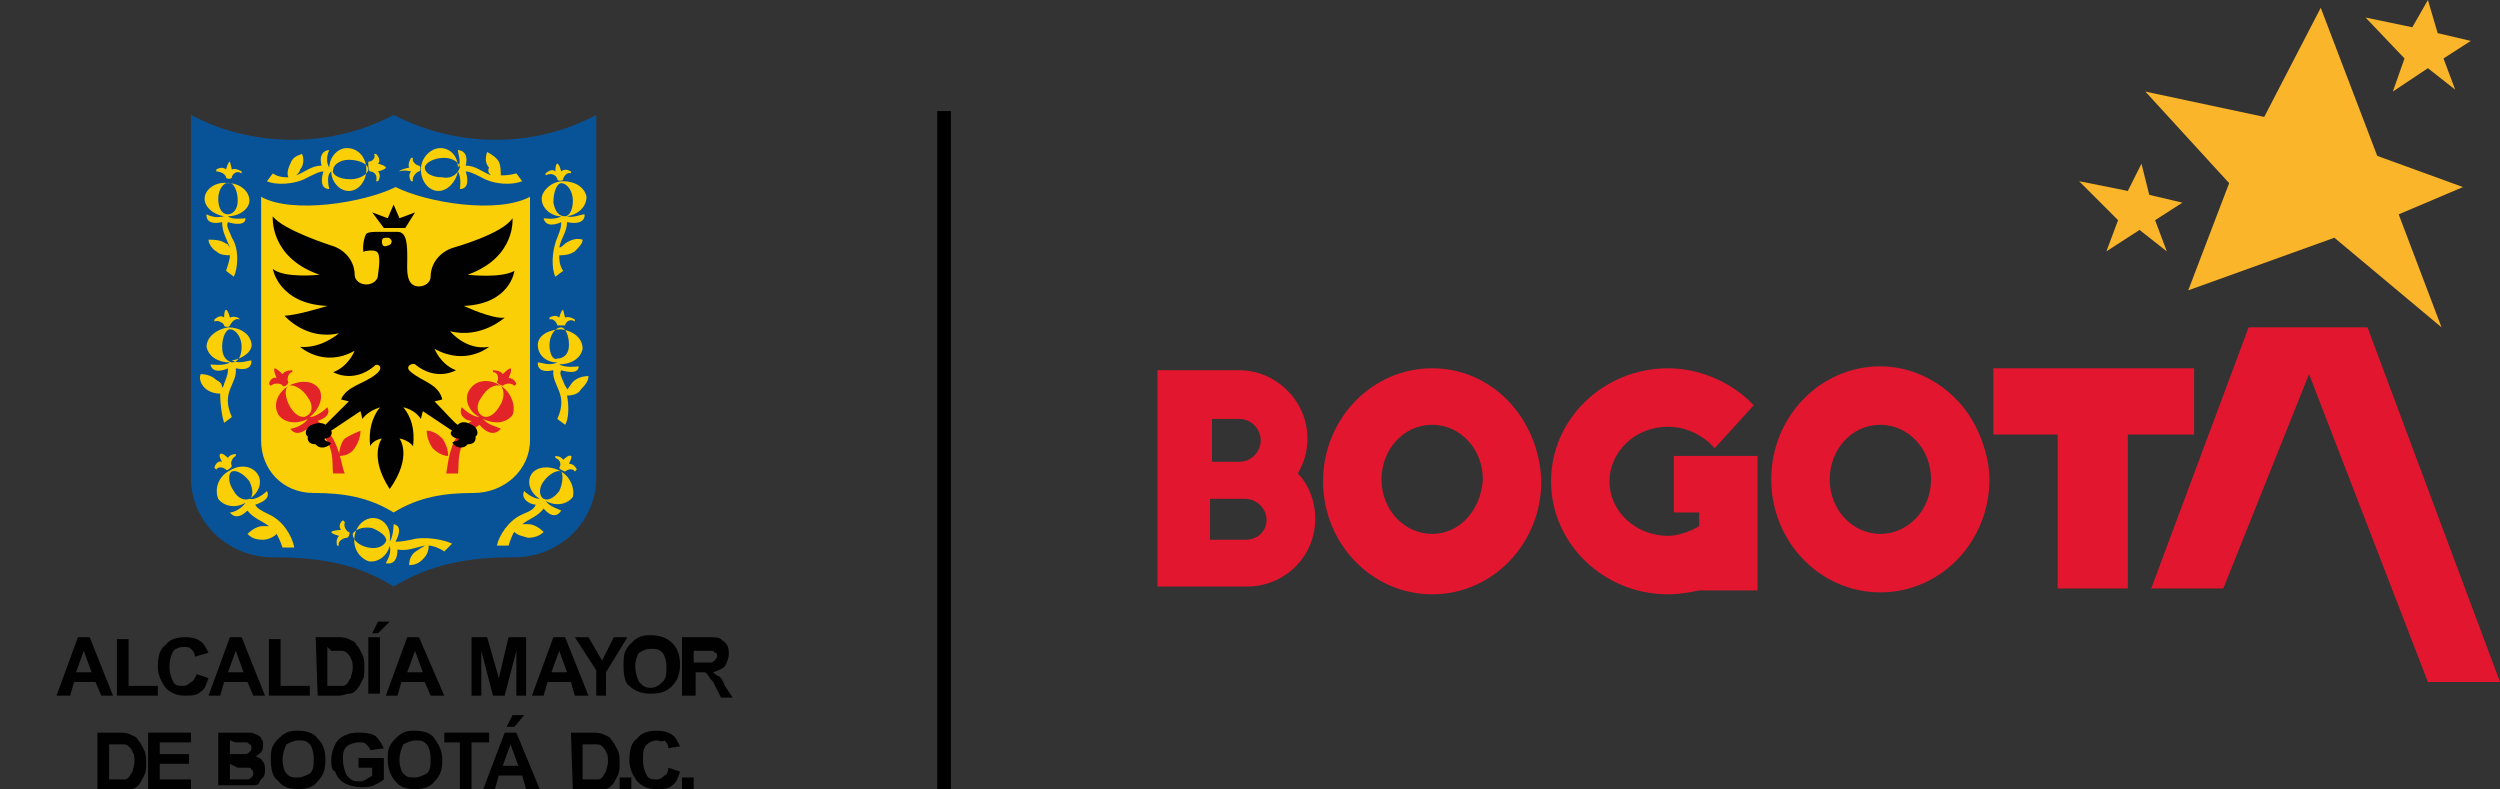 <?xml version="1.0" encoding="utf-8"?>
<!-- Generator: Adobe Illustrator 19.0.0, SVG Export Plug-In . SVG Version: 6.00 Build 0)  -->
<svg version="1.1" id="Capa_1" xmlns="http://www.w3.org/2000/svg" xmlns:xlink="http://www.w3.org/1999/xlink" x="0px" y="0px"
	 viewBox="0 0 128.3 40.5" style="enable-background:new 0 0 128.3 40.5;" xml:space="preserve">
<rect x="0" y="0" width="128.3" height="40.5" fill="#333333" stroke="none"/>
<style type="text/css">
	.st0{fill:#010101;}
	.st1{fill:#085398;}
	.st2{fill:#FACF05;}
	.st3{fill:#E22328;}
	.st4{fill:#E2162F;}
	.st5{fill:#FAB52A;}
	.st6{fill:#FFFFFF;}
</style>
<g id="XMLID_44_">
	<path id="XMLID_2_" class="st0" d="M5.8,35.7H5.2L4.9,35H3.8l-0.2,0.7H2.9l1.1-3h0.6L5.8,35.7z M4.7,34.5l-0.4-1.1l-0.4,1.1H4.7z"
		/>
	<polygon id="XMLID_146_" class="st0" points="6,35.7 6,32.8 6.6,32.8 6.6,35.2 8.1,35.2 8.1,35.7 	"/>
	<path id="XMLID_145_" class="st0" d="M10.1,34.6l0.6,0.2c-0.1,0.3-0.2,0.6-0.4,0.7c-0.2,0.2-0.5,0.2-0.8,0.2c-0.4,0-0.7-0.1-1-0.4
		c-0.2-0.3-0.4-0.6-0.4-1.1c0-0.5,0.1-0.9,0.4-1.1c0.2-0.3,0.6-0.4,1-0.4c0.4,0,0.7,0.1,0.9,0.3c0.1,0.1,0.2,0.3,0.3,0.5L10,33.7
		c0-0.2-0.1-0.3-0.2-0.4c-0.1-0.1-0.2-0.1-0.4-0.1c-0.2,0-0.4,0.1-0.5,0.2c-0.1,0.2-0.2,0.4-0.2,0.8c0,0.4,0.1,0.6,0.2,0.8
		c0.1,0.2,0.3,0.2,0.5,0.2c0.2,0,0.3-0.1,0.4-0.2C9.9,35,10,34.8,10.1,34.6"/>
	<path id="XMLID_3_" class="st0" d="M13.6,35.7H13L12.7,35h-1.2l-0.2,0.7h-0.6l1.1-3h0.6L13.6,35.7z M12.5,34.5l-0.4-1.1l-0.4,1.1
		H12.5z"/>
	<polygon id="XMLID_142_" class="st0" points="13.8,35.7 13.8,32.8 14.4,32.8 14.4,35.2 15.9,35.2 15.9,35.7 	"/>
	<path id="XMLID_4_" class="st0" d="M16.2,32.7h1.1c0.2,0,0.4,0,0.6,0.1c0.2,0.1,0.3,0.1,0.4,0.3c0.1,0.1,0.2,0.3,0.3,0.5
		c0.1,0.2,0.1,0.4,0.1,0.7c0,0.2,0,0.5-0.1,0.6c-0.1,0.2-0.2,0.4-0.3,0.5c-0.1,0.1-0.2,0.2-0.4,0.2c-0.1,0-0.3,0.1-0.5,0.1h-1.1
		L16.2,32.7z M16.8,33.2v2h0.4c0.2,0,0.3,0,0.4,0c0.1,0,0.2-0.1,0.2-0.1c0.1-0.1,0.1-0.2,0.2-0.3c0-0.1,0.1-0.3,0.1-0.5
		c0-0.2,0-0.4-0.1-0.5c0-0.1-0.1-0.2-0.2-0.3c-0.1-0.1-0.2-0.1-0.3-0.1c-0.1,0-0.2,0-0.5,0L16.8,33.2z"/>
	<path id="XMLID_5_" class="st0" d="M19.1,32.5l0.3-0.6H20l-0.6,0.6H19.1z M18.9,32.7h0.6v2.9h-0.6V32.7z"/>
	<path id="XMLID_6_" class="st0" d="M22.8,35.7h-0.7L21.8,35h-1.2l-0.2,0.7h-0.6l1.1-3h0.6L22.8,35.7z M21.7,34.5l-0.4-1.1l-0.4,1.1
		H21.7z"/>
	<polygon id="XMLID_135_" class="st0" points="24.2,35.7 24.2,32.7 25,32.7 25.6,34.8 26.1,32.7 27,32.7 27,35.7 26.5,35.7 
		26.5,33.4 25.9,35.7 25.3,35.7 24.7,33.4 24.7,35.7 	"/>
	<path id="XMLID_7_" class="st0" d="M30.2,35.7h-0.7L29.3,35h-1.2l-0.2,0.7h-0.6l1.1-3H29L30.2,35.7z M29.1,34.5l-0.4-1.1l-0.4,1.1
		H29.1z"/>
	<polygon id="XMLID_132_" class="st0" points="30.6,35.7 30.6,34.4 29.5,32.7 30.2,32.7 30.9,33.9 31.5,32.7 32.2,32.7 31.1,34.5 
		31.1,35.7 	"/>
	<path id="XMLID_8_" class="st0" d="M32,34.2c0-0.3,0-0.6,0.1-0.8c0.1-0.2,0.2-0.3,0.3-0.4c0.1-0.1,0.2-0.2,0.4-0.3
		c0.2-0.1,0.4-0.1,0.6-0.1c0.4,0,0.8,0.1,1.1,0.4c0.3,0.3,0.4,0.7,0.4,1.1s-0.1,0.8-0.4,1.1c-0.3,0.3-0.6,0.4-1.1,0.4
		c-0.4,0-0.8-0.1-1.1-0.4C32.1,35.1,32,34.7,32,34.2 M32.6,34.2c0,0.3,0.1,0.6,0.2,0.8c0.2,0.2,0.3,0.3,0.6,0.3
		c0.2,0,0.4-0.1,0.6-0.3c0.2-0.2,0.2-0.4,0.2-0.8c0-0.3-0.1-0.6-0.2-0.7c-0.2-0.2-0.3-0.2-0.6-0.2s-0.4,0.1-0.6,0.2
		C32.7,33.6,32.6,33.9,32.6,34.2"/>
	<path id="XMLID_9_" class="st0" d="M35,35.7v-3h1.3c0.3,0,0.6,0,0.7,0.1c0.1,0.1,0.3,0.2,0.3,0.3c0.1,0.1,0.1,0.3,0.1,0.5
		c0,0.2-0.1,0.4-0.2,0.6c-0.1,0.1-0.3,0.2-0.6,0.3c0.1,0.1,0.2,0.2,0.3,0.2c0.1,0.1,0.2,0.2,0.3,0.5l0.4,0.6H37L36.6,35
		c-0.2-0.2-0.3-0.4-0.3-0.4c-0.1-0.1-0.1-0.1-0.2-0.1c-0.1,0-0.2,0-0.3,0h-0.1v1.2L35,35.7z M35.6,34h0.4c0.3,0,0.5,0,0.5,0
		c0.1,0,0.1-0.1,0.2-0.1c0-0.1,0.1-0.1,0.1-0.2s0-0.2-0.1-0.2c-0.1-0.1-0.1-0.1-0.2-0.1h-0.4h-0.5V34z"/>
	<rect id="XMLID_127_" x="31.8" y="39.9" class="st0" width="0.6" height="0.6"/>
	<path id="XMLID_10_" class="st0" d="M5,37.6h1.1c0.2,0,0.4,0,0.6,0.1c0.2,0.1,0.3,0.1,0.4,0.3c0.1,0.1,0.2,0.3,0.3,0.5
		c0.1,0.2,0.1,0.4,0.1,0.7c0,0.2,0,0.4-0.1,0.6c-0.1,0.2-0.2,0.4-0.3,0.5c-0.1,0.1-0.2,0.2-0.4,0.2c-0.1,0-0.3,0.1-0.5,0.1H5L5,37.6
		z M5.6,38.1V40H6c0.2,0,0.3,0,0.4,0c0.1,0,0.2-0.1,0.2-0.1c0.1-0.1,0.1-0.2,0.2-0.3c0-0.1,0.1-0.3,0.1-0.5c0-0.2,0-0.4-0.1-0.5
		c0-0.1-0.1-0.2-0.2-0.3c-0.1-0.1-0.2-0.1-0.3-0.1c-0.1,0-0.2,0-0.5,0H5.6z"/>
	<polygon id="XMLID_124_" class="st0" points="7.6,40.5 7.6,37.6 9.8,37.6 9.8,38.1 8.2,38.1 8.2,38.7 9.7,38.7 9.7,39.2 8.2,39.2 
		8.2,40 9.8,40 9.8,40.5 	"/>
	<path id="XMLID_11_" class="st0" d="M11.2,37.6h1.2c0.2,0,0.4,0,0.5,0c0.1,0,0.2,0.1,0.3,0.1c0.1,0.1,0.2,0.1,0.2,0.2
		c0.1,0.1,0.1,0.2,0.1,0.3c0,0.1,0,0.3-0.1,0.4c-0.1,0.1-0.2,0.2-0.3,0.2c0.2,0.1,0.3,0.1,0.4,0.3c0.1,0.1,0.1,0.3,0.1,0.4
		c0,0.1,0,0.3-0.1,0.4c-0.1,0.1-0.2,0.2-0.2,0.3c-0.1,0.1-0.2,0.1-0.4,0.1c-0.1,0-0.3,0-0.7,0h-1L11.2,37.6z M11.8,38v0.7h0.4
		c0.2,0,0.4,0,0.4,0c0.1,0,0.2-0.1,0.2-0.1c0.1-0.1,0.1-0.1,0.1-0.2c0-0.1,0-0.2-0.1-0.2c-0.1-0.1-0.1-0.1-0.2-0.1
		c-0.1,0-0.2,0-0.5,0L11.8,38z M11.8,39.2V40h0.5c0.2,0,0.3,0,0.4,0c0.1,0,0.2-0.1,0.2-0.1c0.1-0.1,0.1-0.2,0.1-0.2s0-0.2-0.1-0.2
		c0-0.1-0.1-0.1-0.2-0.1c-0.1,0-0.2,0-0.5,0L11.8,39.2z"/>
	<path id="XMLID_12_" class="st0" d="M13.9,39c0-0.3,0-0.5,0.1-0.7c0.1-0.2,0.2-0.3,0.3-0.4c0.1-0.1,0.2-0.2,0.4-0.3
		c0.2-0.1,0.4-0.1,0.6-0.1c0.4,0,0.8,0.1,1,0.4c0.3,0.3,0.4,0.6,0.4,1.1c0,0.5-0.1,0.8-0.4,1.1c-0.2,0.3-0.6,0.4-1,0.4
		c-0.4,0-0.8-0.1-1-0.4C14,39.9,13.9,39.5,13.9,39 M14.5,39c0,0.3,0.1,0.6,0.2,0.7c0.2,0.2,0.3,0.2,0.6,0.2c0.2,0,0.4-0.1,0.6-0.2
		c0.2-0.2,0.2-0.4,0.2-0.8c0-0.3-0.1-0.6-0.2-0.7c-0.2-0.2-0.3-0.2-0.6-0.2c-0.2,0-0.4,0.1-0.6,0.2C14.6,38.4,14.5,38.7,14.5,39"/>
	<path id="XMLID_118_" class="st0" d="M18.4,39.4v-0.5h1.3v1.1c-0.1,0.1-0.3,0.2-0.5,0.3c-0.2,0.1-0.5,0.1-0.7,0.1
		c-0.3,0-0.6-0.1-0.8-0.2c-0.2-0.1-0.4-0.3-0.5-0.6C17,39.5,17,39.3,17,39c0-0.3,0.1-0.6,0.2-0.8c0.1-0.2,0.3-0.4,0.6-0.5
		c0.2-0.1,0.4-0.1,0.7-0.1c0.4,0,0.7,0.1,0.8,0.2c0.2,0.2,0.3,0.4,0.4,0.6L19,38.5c0-0.1-0.1-0.2-0.2-0.3c-0.1-0.1-0.2-0.1-0.4-0.1
		c-0.2,0-0.5,0.1-0.6,0.2c-0.2,0.2-0.2,0.4-0.2,0.7c0,0.3,0.1,0.6,0.2,0.8c0.2,0.2,0.3,0.3,0.6,0.3c0.1,0,0.2,0,0.4-0.1
		c0.1-0.1,0.2-0.1,0.3-0.2v-0.4H18.4z"/>
	<path id="XMLID_13_" class="st0" d="M19.9,39c0-0.3,0-0.5,0.1-0.7c0.1-0.2,0.2-0.3,0.3-0.4c0.1-0.1,0.2-0.2,0.4-0.3
		c0.2-0.1,0.4-0.1,0.6-0.1c0.4,0,0.8,0.1,1,0.4c0.2,0.3,0.4,0.6,0.4,1.1c0,0.5-0.1,0.8-0.4,1.1c-0.2,0.3-0.6,0.4-1,0.4
		c-0.4,0-0.8-0.1-1-0.4C20.1,39.9,19.9,39.5,19.9,39 M20.5,39c0,0.3,0.1,0.6,0.2,0.7c0.2,0.2,0.3,0.2,0.6,0.2c0.2,0,0.4-0.1,0.6-0.2
		c0.2-0.2,0.2-0.4,0.2-0.8c0-0.3-0.1-0.6-0.2-0.7c-0.2-0.2-0.3-0.2-0.6-0.2c-0.2,0-0.4,0.1-0.6,0.2C20.6,38.4,20.5,38.7,20.5,39"/>
	<polygon id="XMLID_115_" class="st0" points="23.6,40.5 23.6,38.1 22.8,38.1 22.8,37.6 25.1,37.6 25.1,38.1 24.2,38.1 24.2,40.5 	
		"/>
	<path id="XMLID_14_" class="st0" d="M27.7,40.5H27l-0.2-0.7h-1.2l-0.2,0.7h-0.6l1.1-2.9h0.6L27.7,40.5z M26.6,39.3l-0.4-1.1
		l-0.4,1.1H26.6z M26,37.3l0.3-0.6h0.6l-0.5,0.6H26z"/>
	<path id="XMLID_15_" class="st0" d="M29.3,37.6h1.1c0.2,0,0.4,0,0.6,0.1c0.2,0.1,0.3,0.1,0.4,0.3c0.1,0.1,0.2,0.3,0.3,0.5
		c0.1,0.2,0.1,0.4,0.1,0.7c0,0.2,0,0.4-0.1,0.6c-0.1,0.2-0.2,0.4-0.3,0.5c-0.1,0.1-0.2,0.2-0.4,0.2c-0.1,0-0.3,0.1-0.5,0.1h-1.1
		L29.3,37.6z M29.9,38.1V40h0.4c0.2,0,0.3,0,0.4,0c0.1,0,0.2-0.1,0.2-0.1c0.1-0.1,0.1-0.2,0.2-0.3c0-0.1,0.1-0.3,0.1-0.5
		c0-0.2,0-0.4-0.1-0.5c0-0.1-0.1-0.2-0.2-0.3c-0.1-0.1-0.2-0.1-0.3-0.1c-0.1,0-0.2,0-0.5,0H29.9z"/>
	<path id="XMLID_109_" class="st0" d="M34.3,39.4l0.6,0.2c-0.1,0.3-0.2,0.6-0.4,0.7c-0.2,0.2-0.5,0.2-0.8,0.2c-0.4,0-0.7-0.1-1-0.4
		c-0.2-0.3-0.4-0.6-0.4-1.1c0-0.5,0.1-0.9,0.4-1.1c0.2-0.3,0.6-0.4,1-0.4c0.4,0,0.7,0.1,0.9,0.3c0.1,0.1,0.2,0.3,0.3,0.5l-0.6,0.1
		c0-0.2-0.1-0.3-0.2-0.4C34,38.1,33.8,38,33.7,38c-0.2,0-0.4,0.1-0.5,0.2C33,38.4,33,38.6,33,39c0,0.4,0.1,0.6,0.2,0.8
		c0.1,0.2,0.3,0.2,0.5,0.2c0.2,0,0.3-0.1,0.4-0.2C34.2,39.8,34.3,39.6,34.3,39.4"/>
	<rect id="XMLID_108_" x="35" y="39.9" class="st0" width="0.6" height="0.6"/>
	<path id="XMLID_107_" class="st1" d="M9.8,5.9c3.2,1.7,7.2,1.7,10.4,0c3.3,1.7,7.2,1.7,10.4,0v18.6c0,2.3-1.9,4.1-4.2,4.1
		c-2.3,0-4.2,0.3-6.2,1.5c-1.9-1.2-3.9-1.5-6.2-1.5c-2.3,0-4.2-1.8-4.2-4.1V5.9z"/>
	<path id="XMLID_106_" class="st2" d="M13.4,22.6c0,1.5,1.1,2.7,2.7,2.7c1.5,0,2.8,0.2,4.1,1c1.3-0.8,2.6-1,4.1-1
		c1.6,0,2.9-1.2,2.9-2.7l0-12.5c-1.7,0.9-5.3,0.3-6.9-0.5c-1.6,0.8-5.3,1.4-6.9,0.5"/>
	<path id="XMLID_105_" class="st3" d="M26.1,19.4c0,0,0.2-0.4,0.1-0.5c-0.1,0-0.4,0.3-0.4,0.3C25.7,19,25.3,19,25.3,19v0.1
		c0.3,0,0.3,0.4,0.2,0.5c0,0.1,0.3,0.2,0.3,0.2c0.1-0.1,0.4-0.2,0.6,0l0.1-0.1C26.5,19.7,26.4,19.4,26.1,19.4"/>
	<path id="XMLID_16_" class="st3" d="M25.7,19.8c-0.6-0.4-1.3-0.3-1.6,0.2c-0.3,0.4-0.1,1.1,0.5,1.4c-0.4,0-0.9-0.5-0.9-0.5
		c-0.2,0.4,0.2,0.7,0.5,0.7c-1.2,0.8-1.2,2.3-1.3,2.7l0.6,0c0.1-0.5-0.2-1.6,1.1-2.5c0.7,0.8,1.1,0.2,1.1,0.2
		c-0.2-0.1-0.7-0.2-0.9-0.5c0.6,0.3,1.2,0.2,1.5-0.2C26.5,20.8,26.2,20.1,25.7,19.8 M25.6,20.9c-0.3,0.5-0.7,0.6-0.9,0.4
		c-0.2-0.1-0.3-0.5,0-0.9c0.3-0.5,0.7-0.7,1-0.6C25.9,20,25.9,20.5,25.6,20.9"/>
	<path id="XMLID_102_" class="st3" d="M14.5,19.8c0.1,0.1,0.3-0.1,0.3-0.2c-0.1-0.1,0-0.5,0.2-0.5V19c0,0-0.4,0-0.5,0.2
		c0,0-0.3-0.3-0.4-0.3c-0.1,0.1,0.1,0.5,0.1,0.5c-0.3-0.1-0.4,0.3-0.4,0.3l0.1,0.1C14.1,19.6,14.5,19.7,14.5,19.8"/>
	<path id="XMLID_17_" class="st3" d="M16.3,21.6c0.3-0.1,0.7-0.3,0.5-0.7c0,0-0.5,0.5-0.9,0.5c0.5-0.4,0.7-1,0.5-1.4
		c-0.3-0.5-1-0.5-1.6-0.2c-0.6,0.4-0.8,1-0.5,1.5c0.3,0.4,0.9,0.5,1.5,0.2c-0.2,0.3-0.7,0.5-0.9,0.5c0,0,0.3,0.6,1.1-0.2
		c1.3,0.9,1,2,1.1,2.5l0.6,0C17.5,24,17.5,22.5,16.3,21.6 M15.8,21.3c-0.2,0.2-0.6,0.1-0.9-0.4c-0.3-0.5-0.3-1-0.1-1.1
		c0.2-0.1,0.7,0.1,1,0.6C16.1,20.8,16,21.2,15.8,21.3"/>
	<path id="XMLID_99_" class="st3" d="M22.7,22.5c-0.2-0.2-0.5-0.4-0.8-0.4c0,0.3,0.1,0.6,0.3,0.9c0.2,0.2,0.5,0.4,0.8,0.4
		C23,23.1,22.9,22.8,22.7,22.5"/>
	<path id="XMLID_98_" class="st3" d="M17.7,22.5c-0.2,0.2-0.3,0.6-0.3,0.9c0.3,0,0.6-0.1,0.8-0.4c0.2-0.3,0.3-0.6,0.3-0.9
		C18.3,22.2,18,22.3,17.7,22.5"/>
	<path id="XMLID_18_" class="st0" d="M19.6,12.4c0-0.2,0.1-0.2,0.3-0.2c0.1,0,0.2,0.1,0.2,0.2c0,0.1-0.1,0.2-0.2,0.2
		C19.7,12.7,19.6,12.6,19.6,12.4 M20.8,11.7l0.5-0.8l-0.8,0.3l-0.3-0.7l-0.3,0.7l-0.8-0.3l0.6,0.8H20.8z M21.1,19.1
		c-0.4-0.3,0.1-0.5,0.2-0.4c1.1,0.9,2.1,0.3,2.1,0.3c-0.8-0.3-1.1-1.1-1.1-1.1c1.6,0.9,2.8-0.1,2.8-0.1C23.9,18,23.1,17,23.1,17
		c1.6,0.4,2.8-0.7,2.8-0.7c-0.6,0.1-2.1-0.6-2.1-0.6c2.4-0.1,2.6-1.8,2.6-1.8c-0.7,0.4-2.4,0.2-2.4,0.2c2.5-0.9,2.3-2.9,2.3-2.9
		c-0.5,0.8-3,1.5-3,1.5c-0.7,0.2-1.2,0.8-1.2,1.5c0,0.3-0.3,0.5-0.6,0.5c-0.7,0-0.6-0.9-0.6-1.4c0-0.7,0-1.4-0.5-1.4h-1
		c-0.2,0-0.5,0-0.6,0.1c-0.2,0.3-0.2,1.1-0.1,0.9c0,0,0.4-0.1,0.6,0c0.3,0.1,0.1,1.1,0.1,1.2c0,0.3-0.3,0.5-0.6,0.5
		c-0.3,0-0.6-0.2-0.6-0.5c0-0.7-0.5-1.3-1.2-1.5c0,0-2.5-0.8-3-1.5c0,0-0.2,2.1,2.4,3c0,0-1.8,0.2-2.4-0.3c0,0,0.3,1.8,2.8,1.9
		c0,0-1.6,0.5-2.2,0.5c0,0,1.1,1.3,2.8,0.9c0,0-0.9,0.8-2,0.7c0,0,1.2,1.1,2.8,0.2c0,0-0.3,0.8-1.1,1.1c0,0,1,0.6,2.1-0.3
		c0.1-0.2,0.6,0,0.1,0.4c-0.6,0.5-1.5,0.6-1.8,1.3l0.4,0.1c-0.5,0.5-1.2,1.2-1.2,1.2c0,0-0.2-0.2-0.7,0c-0.3,0.1-0.4,0.5-0.2,0.6
		c0,0-0.1,0.4,0.4,0.4c0,0,0.2,0.3,0.6,0.1c0.4-0.2,0-0.2-0.1-0.3c-0.1-0.1,0-0.1,0-0.1c0.2,0,0.4-0.2,0.3-0.4c0,0,0.9-0.6,1.5-1
		l0.1,0.4c0.2-0.3,0.6-0.5,0.9-0.6c-0.4,0.5-0.6,1.2-0.5,2c0,0,0.1-0.3,0.6-0.4c0,0-0.7,0.9,0.4,2.6c1.2-1.7,0.5-2.6,0.5-2.6
		c0.5,0.1,0.7,0.4,0.7,0.4c0.1-0.9-0.1-1.5-0.5-2c0.4,0.1,0.7,0.3,0.9,0.6l0.1-0.4c0.6,0.4,1.5,1,1.5,1c-0.2,0.2,0.1,0.4,0.3,0.4
		c0,0,0.1,0,0,0.1c-0.1,0.1-0.5,0-0.1,0.3c0.4,0.2,0.6-0.1,0.6-0.1c0.5,0,0.4-0.4,0.4-0.4c0.2-0.1,0.1-0.5-0.2-0.6
		c-0.5-0.3-0.7,0-0.7,0c-0.1,0-0.7-0.7-1.2-1.2l0.4-0.1C22.5,19.7,21.7,19.6,21.1,19.1"/>
	<path id="XMLID_19_" class="st2" d="M11.5,11.1c-0.4,0.1-0.7,0-0.9-0.1c0,0-0.1,0.6,0.8,0.4c0,0.5,0.2,0.8,0.4,1.3
		c-0.1-0.1-0.1-0.2-0.2-0.2c-0.3-0.2-0.6-0.2-0.9-0.2c0,0.2,0.2,0.5,0.4,0.6c0.2,0.2,0.5,0.2,0.7,0.2c0,0.2-0.1,0.5-0.2,0.8l0.4,0.3
		c0.2-0.4,0.3-1.4-0.1-2c-0.2-0.5-0.3-0.6-0.2-0.8c0.3,0.1,0.9,0.2,0.9-0.2c0,0-0.7,0.1-0.9-0.1c0.6,0,1.1-0.4,1.1-0.8
		c0-0.5-0.5-0.9-1.1-0.9c-0.6-0.1-1.2,0.3-1.2,0.8C10.5,10.6,10.9,11,11.5,11.1 M11.8,9.4c0.2,0,0.4,0.4,0.4,0.9
		c0,0.5-0.3,0.7-0.5,0.7c-0.3,0-0.5-0.3-0.5-0.8C11.2,9.7,11.5,9.3,11.8,9.4"/>
	<path id="XMLID_92_" class="st2" d="M21.1,8.8c-0.2,0.2,0,0.5,0,0.5h0.1c-0.1-0.2,0.2-0.5,0.3-0.5c0.1,0,0.1-0.3,0-0.3
		c-0.1,0-0.4-0.2-0.3-0.4l-0.1,0c0,0-0.2,0.3-0.1,0.5c0,0-0.5,0.1-0.5,0.2C20.7,8.7,21.1,8.8,21.1,8.8"/>
	<path id="XMLID_91_" class="st2" d="M11.6,9.1c0,0.1,0.3,0.1,0.3,0c0-0.1,0.2-0.4,0.5-0.2l0-0.1c0,0-0.3-0.2-0.5-0.1
		c0,0-0.1-0.4-0.1-0.4c-0.1,0-0.2,0.4-0.2,0.4c-0.2-0.2-0.5,0-0.5,0l0,0.1C11.4,8.8,11.6,9,11.6,9.1"/>
	<path id="XMLID_90_" class="st2" d="M28.6,9.2c0,0.1,0.3,0.1,0.3,0c0-0.1,0.2-0.4,0.4-0.3l0-0.1c0,0-0.3-0.2-0.5,0
		c0,0-0.1-0.4-0.2-0.4c-0.1,0-0.1,0.4-0.1,0.4c-0.2-0.2-0.5,0.1-0.5,0.1l0,0.1C28.4,8.8,28.6,9.1,28.6,9.2"/>
	<path id="XMLID_89_" class="st2" d="M29,16.7c0-0.1,0.2-0.4,0.5-0.2l0-0.1c0,0-0.3-0.2-0.5-0.1c0,0-0.1-0.4-0.1-0.4
		c-0.1,0-0.2,0.4-0.2,0.4c-0.2-0.2-0.5,0-0.5,0l0,0.1c0.2-0.1,0.4,0.2,0.4,0.3C28.6,16.7,29,16.7,29,16.7"/>
	<path id="XMLID_20_" class="st2" d="M28.8,11.1c-0.3,0.2-0.9,0.1-0.9,0.1c0.1,0.5,0.7,0.3,0.9,0.2c0,0.2,0,0.3-0.2,0.8
		c-0.3,0.7-0.3,1.6-0.1,2l0.4-0.3c-0.2-0.3-0.2-0.6-0.2-0.8c0.2,0,0.5,0,0.8-0.2c0.2-0.2,0.4-0.4,0.4-0.6c-0.3-0.1-0.6,0-0.9,0.2
		c-0.1,0.1-0.2,0.2-0.3,0.2c0.1-0.5,0.4-0.8,0.4-1.3C30.1,11.6,30,11,30,11c-0.2,0-0.6,0.2-0.9,0.1c0.6-0.1,1-0.5,1-1
		c-0.1-0.5-0.6-0.8-1.2-0.8c-0.6,0-1.1,0.5-1.1,0.9C27.8,10.7,28.3,11.1,28.8,11.1 M28.8,9.4c0.3,0,0.6,0.4,0.6,0.9
		c0,0.5-0.2,0.8-0.4,0.8c-0.3,0-0.5-0.2-0.6-0.7C28.4,9.8,28.6,9.4,28.8,9.4"/>
	<path id="XMLID_86_" class="st2" d="M12.3,16.4L12.3,16.4c0-0.1-0.3-0.2-0.5-0.1c0,0-0.1-0.4-0.2-0.4c-0.1,0-0.1,0.4-0.1,0.4
		c-0.2-0.2-0.5,0.1-0.5,0.1l0,0.1c0.2-0.1,0.5,0.1,0.5,0.2c0,0.1,0.3,0.1,0.3,0C11.9,16.5,12.1,16.3,12.3,16.4"/>
	<path id="XMLID_85_" class="st2" d="M19,8.8c0.2,0,0.4,0.2,0.3,0.5h0.1c0,0,0.2-0.3,0-0.5c0,0,0.4-0.1,0.4-0.2s-0.4-0.2-0.4-0.2
		c0.2-0.2-0.1-0.5-0.1-0.5l-0.1,0c0.1,0.2-0.1,0.4-0.3,0.4C18.9,8.5,18.9,8.8,19,8.8"/>
	<path id="XMLID_21_" class="st2" d="M11.5,21.7l0.4-0.3c-0.6-1.3,0.3-1.7,0.2-2.5c0.9,0.2,0.8-0.4,0.8-0.4c-0.2,0-0.6,0.2-1,0
		c0.6-0.1,1.1-0.5,1-0.9c-0.1-0.5-0.6-0.8-1.2-0.8c-0.6,0.1-1.1,0.5-1.1,1c0.1,0.5,0.6,0.8,1.2,0.8c-0.3,0.2-1,0.1-1,0.1
		c0.1,0.5,0.7,0.3,0.9,0.2c0,0.2,0,0.3-0.2,0.8c0,0.1-0.1,0.2-0.1,0.2c0-0.2-0.1-0.3-0.3-0.4c-0.2-0.2-0.5-0.3-0.8-0.3
		c-0.1,0.2,0,0.5,0.2,0.7c0.2,0.2,0.5,0.3,0.8,0.3C11.3,20.8,11.4,21.4,11.5,21.7 M11.4,17.8c0-0.5,0.2-0.9,0.4-0.9
		c0.3,0,0.6,0.4,0.6,0.9c0,0.5-0.2,0.8-0.5,0.8C11.6,18.5,11.4,18.3,11.4,17.8"/>
	<path id="XMLID_82_" class="st2" d="M11.6,24.1c0,0.1,0.3-0.1,0.3-0.2c-0.1-0.1,0-0.4,0.2-0.5l0-0.1c0,0-0.3,0-0.4,0.2
		c0,0-0.3-0.3-0.4-0.2c-0.1,0.1,0.1,0.4,0.1,0.4c-0.3-0.1-0.4,0.3-0.4,0.3l0.1,0.1C11.2,23.9,11.5,24,11.6,24.1"/>
	<path id="XMLID_81_" class="st2" d="M29.2,23.8c0,0,0.2-0.4,0.1-0.4c-0.1-0.1-0.4,0.2-0.4,0.2c-0.1-0.2-0.4-0.2-0.4-0.2l0,0.1
		c0.3,0.1,0.3,0.4,0.2,0.5c0,0.1,0.3,0.2,0.3,0.2c0.1-0.1,0.4-0.2,0.5,0l0.1-0.1C29.6,24.1,29.5,23.8,29.2,23.8"/>
	<path id="XMLID_22_" class="st2" d="M26.8,9.3l-0.3-0.4C26.1,9,25.9,9,25.7,9c0-0.2,0-0.5-0.1-0.7c-0.1-0.2-0.4-0.4-0.6-0.5
		c-0.1,0.3-0.1,0.6,0.1,0.8C25,8.8,25.1,8.9,25.2,9c-0.5-0.2-0.8-0.5-1.3-0.5c0.2-0.8-0.4-0.8-0.4-0.8c0,0.2,0.2,0.6,0,0.9
		c0-0.6-0.4-1-0.9-1c-0.5,0-1,0.5-1,1.1c0,0.6,0.4,1.1,0.9,1.1c0.5,0,0.9-0.5,1-1c0.2,0.3,0.1,0.9,0.1,0.9c0.5,0,0.4-0.6,0.3-0.9
		c0.2,0,0.4,0.1,0.8,0.3C25.4,9.5,26.3,9.5,26.8,9.3 M22.7,9.1c-0.5,0-0.9-0.2-0.9-0.5c0-0.2,0.4-0.5,1-0.5c0.5,0,0.8,0.3,0.8,0.5
		C23.5,8.9,23.2,9.2,22.7,9.1"/>
	<path id="XMLID_23_" class="st2" d="M30.2,19.3c-0.3,0-0.6,0.1-0.8,0.3c-0.1,0.1-0.2,0.3-0.3,0.4c0-0.1-0.1-0.2-0.1-0.2
		c-0.2-0.5-0.3-0.6-0.2-0.8c0.3,0.1,0.9,0.2,0.9-0.2c0,0-0.7,0.1-1-0.1c0.6,0,1.1-0.3,1.2-0.8c0-0.5-0.4-0.9-1.1-1
		c-0.6,0-1.2,0.3-1.2,0.8c0,0.5,0.4,0.9,1,0.9c-0.4,0.2-0.8,0-1,0c0,0-0.1,0.6,0.8,0.4c-0.1,0.8,0.8,1.2,0.2,2.5l0.4,0.3
		c0.2-0.3,0.2-1,0.1-1.5c0.3,0,0.6-0.1,0.7-0.3C30.1,19.7,30.2,19.5,30.2,19.3 M28.2,17.7c0-0.5,0.3-0.9,0.6-0.9
		c0.2,0,0.4,0.4,0.4,0.9c0,0.5-0.3,0.7-0.6,0.7C28.4,18.5,28.2,18.2,28.2,17.7"/>
	<path id="XMLID_24_" class="st2" d="M28.8,24.2c-0.5-0.3-1.2-0.3-1.5,0.1c-0.3,0.4-0.1,1,0.4,1.3c-0.4,0-0.8-0.4-0.8-0.4
		c-0.2,0.4,0.3,0.7,0.6,0.7c-0.1,0.2-0.2,0.3-0.7,0.5c-0.7,0.3-1.2,1.1-1.3,1.6l0.6,0c0.1-0.3,0.2-0.6,0.3-0.7
		c0.2,0.2,0.4,0.2,0.7,0.3c0.3,0,0.6-0.1,0.8-0.3c-0.2-0.2-0.5-0.4-0.8-0.4c-0.1,0-0.2,0-0.3,0c0.4-0.3,0.8-0.4,1.1-0.8
		c0.6,0.7,0.9,0.1,0.9,0.1c-0.2-0.1-0.6-0.2-0.8-0.5c0.5,0.3,1.1,0.2,1.4-0.2C29.5,25.1,29.3,24.5,28.8,24.2 M28.7,25.2
		c-0.3,0.4-0.6,0.5-0.8,0.4c-0.2-0.1-0.3-0.5,0-0.9c0.3-0.4,0.7-0.6,0.9-0.5C28.9,24.3,28.9,24.8,28.7,25.2"/>
	<path id="XMLID_25_" class="st2" d="M13.8,26.4c-0.4-0.2-0.6-0.3-0.7-0.5c0.3-0.1,0.8-0.3,0.6-0.7c0,0-0.5,0.5-0.9,0.4
		c0.5-0.3,0.7-0.9,0.4-1.3c-0.3-0.4-0.9-0.5-1.5-0.1c-0.5,0.3-0.7,0.9-0.5,1.4c0.3,0.4,0.9,0.5,1.4,0.2c-0.2,0.3-0.6,0.5-0.8,0.5
		c0,0,0.3,0.5,0.9-0.1c0.3,0.4,0.7,0.5,1.1,0.8c-0.1,0-0.2,0-0.3,0c-0.3,0-0.6,0.2-0.8,0.4c0.2,0.2,0.4,0.3,0.8,0.3
		c0.2,0,0.5-0.1,0.7-0.3c0.1,0.2,0.2,0.4,0.3,0.7l0.6,0C15,27.5,14.5,26.7,13.8,26.4 M12.8,25.6c-0.2,0.1-0.6,0-0.8-0.4
		c-0.3-0.4-0.3-0.9-0.1-1c0.2-0.1,0.6,0.1,0.9,0.5C13,25.1,13,25.5,12.8,25.6"/>
	<path id="XMLID_26_" class="st2" d="M17.9,9.8c0.5,0,0.9-0.5,0.9-1.1c0-0.6-0.4-1.1-1-1.1c-0.5,0-0.9,0.5-0.9,1
		c-0.2-0.3-0.1-0.7,0-0.9c0,0-0.6,0-0.4,0.8c-0.5,0-0.8,0.3-1.3,0.5c0.1-0.1,0.2-0.2,0.2-0.3c0.2-0.2,0.2-0.6,0.1-0.8
		c-0.3,0.1-0.5,0.2-0.6,0.5c-0.1,0.2-0.2,0.5-0.1,0.7c-0.2,0-0.5,0-0.8-0.2l-0.3,0.4c0.4,0.2,1.4,0.2,2.1-0.2
		c0.4-0.2,0.6-0.3,0.8-0.3c-0.1,0.3-0.2,0.9,0.3,0.9c0,0-0.2-0.7,0.1-0.9C17,9.3,17.4,9.8,17.9,9.8 M17.1,8.7c0-0.2,0.3-0.5,0.8-0.5
		c0.5,0,1,0.2,1,0.5c0,0.2-0.4,0.5-0.9,0.5C17.3,9.2,17,8.9,17.1,8.7"/>
	<path id="XMLID_27_" class="st2" d="M21.1,27.7c-0.5,0.1-0.7,0.1-0.8,0.1c0.1-0.2,0.4-0.8-0.1-0.9c0,0,0,0.6-0.2,0.9
		c0.1-0.6-0.2-1.1-0.7-1.2c-0.5-0.1-1,0.3-1.1,0.9c-0.1,0.6,0.2,1.1,0.7,1.3c0.5,0.1,1-0.3,1.1-0.8c0.1,0.4-0.1,0.7-0.2,0.9
		c0,0,0.6,0.2,0.6-0.7c0.5,0.1,0.9-0.1,1.4-0.2c-0.1,0.1-0.2,0.1-0.3,0.2C21.1,28.4,21,28.7,21,29c0.3,0,0.5-0.1,0.7-0.3
		c0.2-0.2,0.3-0.4,0.3-0.7c0.2,0,0.5,0.1,0.8,0.3l0.4-0.4C22.8,27.7,21.8,27.5,21.1,27.7 M19.8,27.8c-0.1,0.2-0.4,0.4-0.9,0.3
		c-0.5-0.1-0.8-0.4-0.8-0.7c0.1-0.2,0.5-0.4,1-0.3C19.6,27.3,19.9,27.6,19.8,27.8"/>
	<path id="XMLID_68_" class="st2" d="M17.9,27.3c-0.1,0-0.3-0.3-0.2-0.5l-0.1-0.1c0,0-0.3,0.2-0.1,0.5c0,0-0.4,0-0.5,0.1
		c0,0.1,0.4,0.2,0.4,0.2c-0.2,0.2-0.1,0.5-0.1,0.5h0.1c-0.1-0.2,0.2-0.4,0.4-0.4C17.9,27.6,18,27.3,17.9,27.3"/>
</g>
<rect id="XMLID_67_" x="48.1" y="5.7" width="0.7" height="35.1"/>
<g id="XMLID_43_">
	<path id="XMLID_28_" class="st4" d="M63.9,27.7h-1.8v-2.1h1.4h0.4c0.6,0,1.1,0.5,1.1,1.1C65,27.2,64.6,27.7,63.9,27.7 M62.2,21.5
		h1.4c0.6,0,1.1,0.5,1.1,1.1c0,0.6-0.5,1.1-1.1,1.1h-1.4V21.5z M67.1,22.5c0-1.9-1.6-3.5-3.5-3.5h-4.2v11.1H64
		c1.9,0,3.5-1.5,3.5-3.5c0-0.8-0.3-1.7-0.9-2.3C66.9,23.8,67.1,23.2,67.1,22.5"/>
	<path id="XMLID_29_" class="st4" d="M73.5,27.4c-1.4,0-2.6-1.2-2.6-2.8c0-1.5,1.1-2.8,2.6-2.8c1.4,0,2.6,1.2,2.6,2.8
		C76,26.2,74.9,27.4,73.5,27.4 M73.5,18.9c-3.1,0-5.6,2.6-5.6,5.8c0,3.2,2.5,5.8,5.6,5.8c3.1,0,5.6-2.6,5.6-5.8
		C79,21.5,76.6,18.9,73.5,18.9"/>
	<path id="XMLID_61_" class="st4" d="M85.9,26.3h1.3V27c-0.5,0.3-1.1,0.5-1.6,0.5c-1.6,0-3-1.2-3-2.8c0-1.5,1.3-2.8,3-2.8
		c0.8,0,1.5,0.3,2.1,0.8l0.3,0.3l2-2.2l-0.3-0.3c-1.1-1-2.6-1.6-4.1-1.6c-3.3,0-6,2.6-6,5.8c0,3.2,2.7,5.8,6,5.8
		c0.6,0,1.1-0.1,1.6-0.2v0h3v-6.9h-4.3V26.3z"/>
	<polygon id="XMLID_60_" class="st4" points="105.6,22.3 105.6,30.2 109.2,30.2 109.2,22.3 112.6,22.3 112.6,18.9 102.3,18.9 
		102.3,22.3 	"/>
	<polygon id="XMLID_59_" class="st4" points="128.3,35 121.5,16.8 115.4,16.8 110.4,30.2 114.1,30.2 118.5,19.2 124.6,35 	"/>
	<path id="XMLID_30_" class="st4" d="M96.5,27.4c-1.4,0-2.6-1.2-2.6-2.8c0-1.5,1.1-2.8,2.6-2.8c1.4,0,2.6,1.2,2.6,2.8
		C99.1,26.2,97.9,27.4,96.5,27.4 M101.4,21.9L101.4,21.9c-0.9-1.8-2.8-3.1-4.9-3.1c-3.1,0-5.6,2.6-5.6,5.8c0,3.2,2.5,5.8,5.6,5.8
		s5.6-2.6,5.6-5.8C102.1,23.7,101.8,22.7,101.4,21.9"/>
	<polygon id="XMLID_56_" class="st5" points="123.1,11 126.4,9.6 122,8 119.1,0.4 116.2,6 110.1,4.7 114.4,9.4 112.3,14.9 
		119.8,12.2 125.3,16.8 	"/>
	<polygon id="XMLID_55_" class="st5" points="110.6,11.3 112,10.4 110.3,10 109.9,8.4 109.2,9.8 106.7,9.3 108.7,11.3 108.1,12.9 
		109.8,11.8 111.2,12.9 	"/>
	<polygon id="XMLID_54_" class="st5" points="125.4,3 126.8,2.1 125.1,1.7 124.6,0 123.8,1.4 121.4,0.9 123.4,3 122.8,4.7 
		124.6,3.5 126,4.6 	"/>
</g>
<g id="XMLID_220_">
	<path id="XMLID_418_" class="st6" d="M179.8,35.7h-0.7l-0.2-0.7h-1.2l-0.2,0.7h-0.6l1.1-3h0.6L179.8,35.7z M178.7,34.5l-0.4-1.1
		l-0.4,1.1H178.7z"/>
	<polygon id="XMLID_417_" class="st6" points="180,35.7 180,32.8 180.6,32.8 180.6,35.2 182.1,35.2 182.1,35.7 	"/>
	<path id="XMLID_416_" class="st6" d="M184,34.6l0.6,0.2c-0.1,0.3-0.2,0.6-0.4,0.7c-0.2,0.2-0.5,0.2-0.8,0.2c-0.4,0-0.7-0.1-1-0.4
		c-0.2-0.3-0.4-0.6-0.4-1.1c0-0.5,0.1-0.9,0.4-1.1c0.2-0.3,0.6-0.4,1-0.4c0.4,0,0.7,0.1,0.9,0.3c0.1,0.1,0.2,0.3,0.3,0.5l-0.6,0.1
		c0-0.2-0.1-0.3-0.2-0.4c-0.1-0.1-0.2-0.1-0.4-0.1c-0.2,0-0.4,0.1-0.5,0.2c-0.1,0.2-0.2,0.4-0.2,0.8c0,0.4,0.1,0.6,0.2,0.8
		c0.1,0.2,0.3,0.2,0.5,0.2c0.2,0,0.3-0.1,0.4-0.2C183.9,35,184,34.8,184,34.6"/>
	<path id="XMLID_413_" class="st6" d="M187.6,35.7H187l-0.3-0.7h-1.2l-0.2,0.7h-0.6l1.1-3h0.6L187.6,35.7z M186.5,34.5l-0.4-1.1
		l-0.4,1.1H186.5z"/>
	<polygon id="XMLID_412_" class="st6" points="187.8,35.7 187.8,32.8 188.4,32.8 188.4,35.2 189.9,35.2 189.9,35.7 	"/>
	<path id="XMLID_409_" class="st6" d="M190.1,32.7h1.1c0.2,0,0.4,0,0.6,0.1c0.2,0.1,0.3,0.1,0.4,0.3c0.1,0.1,0.2,0.3,0.3,0.5
		c0.1,0.2,0.1,0.4,0.1,0.7c0,0.2,0,0.5-0.1,0.6c-0.1,0.2-0.2,0.4-0.3,0.5c-0.1,0.1-0.2,0.2-0.4,0.2c-0.1,0-0.3,0.1-0.5,0.1h-1.1
		L190.1,32.7z M190.7,33.2v2h0.4c0.2,0,0.3,0,0.4,0c0.1,0,0.2-0.1,0.2-0.1c0.1-0.1,0.1-0.2,0.2-0.3c0-0.1,0.1-0.3,0.1-0.5
		c0-0.2,0-0.4-0.1-0.5c0-0.1-0.1-0.2-0.2-0.3c-0.1-0.1-0.2-0.1-0.3-0.1c-0.1,0-0.2,0-0.5,0L190.7,33.2z"/>
	<path id="XMLID_406_" class="st6" d="M193,32.5l0.3-0.6h0.6l-0.6,0.6H193z M192.9,32.7h0.6v2.9h-0.6V32.7z"/>
	<path id="XMLID_403_" class="st6" d="M196.7,35.7h-0.7l-0.3-0.7h-1.2l-0.2,0.7h-0.6l1.1-3h0.6L196.7,35.7z M195.6,34.5l-0.4-1.1
		l-0.4,1.1H195.6z"/>
	<polygon id="XMLID_402_" class="st6" points="198.1,35.7 198.1,32.7 199,32.7 199.5,34.8 200.1,32.7 201,32.7 201,35.7 200.4,35.7 
		200.4,33.4 199.8,35.7 199.3,35.7 198.7,33.4 198.7,35.7 	"/>
	<path id="XMLID_399_" class="st6" d="M204.2,35.7h-0.7l-0.3-0.7h-1.2l-0.2,0.7h-0.6l1.1-3h0.6L204.2,35.7z M203.1,34.5l-0.4-1.1
		l-0.4,1.1H203.1z"/>
	<polygon id="XMLID_398_" class="st6" points="204.5,35.7 204.5,34.4 203.4,32.7 204.1,32.7 204.8,33.9 205.5,32.7 206.2,32.7 
		205.1,34.5 205.1,35.7 	"/>
	<path id="XMLID_395_" class="st6" d="M205.9,34.2c0-0.3,0-0.6,0.1-0.8c0.1-0.2,0.2-0.3,0.3-0.4c0.1-0.1,0.2-0.2,0.4-0.3
		c0.2-0.1,0.4-0.1,0.6-0.1c0.4,0,0.8,0.1,1.1,0.4c0.3,0.3,0.4,0.7,0.4,1.1s-0.1,0.8-0.4,1.1c-0.3,0.3-0.6,0.4-1.1,0.4
		c-0.4,0-0.8-0.1-1.1-0.4C206.1,35.1,205.9,34.7,205.9,34.2 M206.6,34.2c0,0.3,0.1,0.6,0.2,0.8c0.2,0.2,0.3,0.3,0.6,0.3
		c0.2,0,0.4-0.1,0.6-0.3c0.2-0.2,0.2-0.4,0.2-0.8c0-0.3-0.1-0.6-0.2-0.7c-0.2-0.2-0.3-0.2-0.6-0.2c-0.2,0-0.4,0.1-0.6,0.2
		C206.6,33.6,206.6,33.9,206.6,34.2"/>
	<path id="XMLID_392_" class="st6" d="M209,35.7v-3h1.3c0.3,0,0.6,0,0.7,0.1c0.1,0.1,0.3,0.2,0.3,0.3c0.1,0.1,0.1,0.3,0.1,0.5
		c0,0.2-0.1,0.4-0.2,0.6c-0.1,0.1-0.3,0.2-0.6,0.3c0.1,0.1,0.2,0.2,0.3,0.2c0.1,0.1,0.2,0.2,0.3,0.5l0.4,0.6H211l-0.4-0.7
		c-0.2-0.2-0.3-0.4-0.3-0.4c-0.1-0.1-0.1-0.1-0.2-0.1c-0.1,0-0.2,0-0.3,0h-0.1v1.2L209,35.7z M209.6,34h0.4c0.3,0,0.5,0,0.5,0
		s0.1-0.1,0.2-0.1c0-0.1,0.1-0.1,0.1-0.2s0-0.2-0.1-0.2c-0.1-0.1-0.1-0.1-0.2-0.1h-0.4h-0.5V34z"/>
	<rect id="XMLID_391_" x="205.7" y="39.9" class="st6" width="0.6" height="0.6"/>
	<path id="XMLID_388_" class="st6" d="M179,37.6h1.1c0.2,0,0.4,0,0.6,0.1c0.2,0.1,0.3,0.1,0.4,0.3c0.1,0.1,0.2,0.3,0.3,0.5
		c0.1,0.2,0.1,0.4,0.1,0.7c0,0.2,0,0.4-0.1,0.6c-0.1,0.2-0.2,0.4-0.3,0.5c-0.1,0.1-0.2,0.2-0.4,0.2c-0.1,0-0.3,0.1-0.5,0.1h-1.1
		L179,37.6z M179.6,38.1V40h0.4c0.2,0,0.3,0,0.4,0c0.1,0,0.2-0.1,0.2-0.1c0.1-0.1,0.1-0.2,0.2-0.3s0.1-0.3,0.1-0.5
		c0-0.2,0-0.4-0.1-0.5s-0.1-0.2-0.2-0.3c-0.1-0.1-0.2-0.1-0.3-0.1c-0.1,0-0.2,0-0.5,0H179.6z"/>
	<polygon id="XMLID_387_" class="st6" points="181.6,40.5 181.6,37.6 183.7,37.6 183.7,38.1 182.2,38.1 182.2,38.7 183.6,38.7 
		183.6,39.2 182.2,39.2 182.2,40 183.8,40 183.8,40.5 	"/>
	<path id="XMLID_383_" class="st6" d="M185.2,37.6h1.2c0.2,0,0.4,0,0.5,0c0.1,0,0.2,0.1,0.3,0.1c0.1,0.1,0.2,0.1,0.2,0.2
		c0.1,0.1,0.1,0.2,0.1,0.3c0,0.1,0,0.3-0.1,0.4c-0.1,0.1-0.2,0.2-0.3,0.2c0.2,0.1,0.3,0.1,0.4,0.3c0.1,0.1,0.1,0.3,0.1,0.4
		c0,0.1,0,0.3-0.1,0.4c-0.1,0.1-0.2,0.2-0.2,0.3c-0.1,0.1-0.2,0.1-0.4,0.1c-0.1,0-0.3,0-0.7,0h-1L185.2,37.6z M185.8,38v0.7h0.4
		c0.2,0,0.4,0,0.4,0c0.1,0,0.2-0.1,0.2-0.1c0.1-0.1,0.1-0.1,0.1-0.2c0-0.1,0-0.2-0.1-0.2c-0.1-0.1-0.1-0.1-0.2-0.1
		c-0.1,0-0.2,0-0.5,0L185.8,38z M185.8,39.2V40h0.5c0.2,0,0.3,0,0.4,0c0.1,0,0.2-0.1,0.2-0.1s0.1-0.2,0.1-0.2s0-0.2-0.1-0.2
		c0-0.1-0.1-0.1-0.2-0.1c-0.1,0-0.2,0-0.5,0L185.8,39.2z"/>
	<path id="XMLID_380_" class="st6" d="M187.9,39c0-0.3,0-0.5,0.1-0.7c0.1-0.2,0.2-0.3,0.3-0.4c0.1-0.1,0.2-0.2,0.4-0.3
		c0.2-0.1,0.4-0.1,0.6-0.1c0.4,0,0.8,0.1,1,0.4c0.3,0.3,0.4,0.6,0.4,1.1c0,0.5-0.1,0.8-0.4,1.1c-0.2,0.3-0.6,0.4-1,0.4
		c-0.4,0-0.8-0.1-1-0.4C188,39.9,187.9,39.5,187.9,39 M188.5,39c0,0.3,0.1,0.6,0.2,0.7c0.2,0.2,0.3,0.2,0.6,0.2
		c0.2,0,0.4-0.1,0.6-0.2c0.2-0.2,0.2-0.4,0.2-0.8c0-0.3-0.1-0.6-0.2-0.7c-0.2-0.2-0.3-0.2-0.6-0.2c-0.2,0-0.4,0.1-0.6,0.2
		C188.5,38.4,188.5,38.7,188.5,39"/>
	<path id="XMLID_379_" class="st6" d="M192.4,39.4v-0.5h1.3v1.1c-0.1,0.1-0.3,0.2-0.5,0.3c-0.2,0.1-0.5,0.1-0.7,0.1
		c-0.3,0-0.6-0.1-0.8-0.2c-0.2-0.1-0.4-0.3-0.5-0.6c-0.1-0.2-0.2-0.5-0.2-0.8c0-0.3,0.1-0.6,0.2-0.8c0.1-0.2,0.3-0.4,0.6-0.5
		c0.2-0.1,0.4-0.1,0.7-0.1c0.4,0,0.7,0.1,0.8,0.2c0.2,0.2,0.3,0.4,0.4,0.6l-0.6,0.1c0-0.1-0.1-0.2-0.2-0.3c-0.1-0.1-0.2-0.1-0.4-0.1
		c-0.2,0-0.5,0.1-0.6,0.2c-0.2,0.2-0.2,0.4-0.2,0.7c0,0.3,0.1,0.6,0.2,0.8c0.2,0.2,0.3,0.3,0.6,0.3c0.1,0,0.2,0,0.4-0.1
		c0.1-0.1,0.2-0.1,0.3-0.2v-0.4H192.4z"/>
	<path id="XMLID_376_" class="st6" d="M193.9,39c0-0.3,0-0.5,0.1-0.7c0.1-0.2,0.2-0.3,0.3-0.4c0.1-0.1,0.2-0.2,0.4-0.3
		c0.2-0.1,0.4-0.1,0.6-0.1c0.4,0,0.8,0.1,1,0.4c0.2,0.3,0.4,0.6,0.4,1.1c0,0.5-0.1,0.8-0.4,1.1c-0.2,0.3-0.6,0.4-1,0.4
		c-0.4,0-0.8-0.1-1-0.4C194,39.9,193.9,39.5,193.9,39 M194.5,39c0,0.3,0.1,0.6,0.2,0.7c0.2,0.2,0.3,0.2,0.6,0.2
		c0.2,0,0.4-0.1,0.6-0.2c0.2-0.2,0.2-0.4,0.2-0.8c0-0.3-0.1-0.6-0.2-0.7c-0.2-0.2-0.3-0.2-0.6-0.2s-0.4,0.1-0.6,0.2
		C194.6,38.4,194.5,38.7,194.5,39"/>
	<polygon id="XMLID_375_" class="st6" points="197.6,40.5 197.6,38.1 196.7,38.1 196.7,37.6 199.1,37.6 199.1,38.1 198.2,38.1 
		198.2,40.5 	"/>
	<path id="XMLID_371_" class="st6" d="M201.7,40.5H201l-0.2-0.7h-1.2l-0.2,0.7h-0.6l1.1-2.9h0.6L201.7,40.5z M200.6,39.3l-0.4-1.1
		l-0.4,1.1H200.6z M200,37.3l0.3-0.6h0.6l-0.5,0.6H200z"/>
	<path id="XMLID_368_" class="st6" d="M203.3,37.6h1.1c0.2,0,0.4,0,0.6,0.1c0.2,0.1,0.3,0.1,0.4,0.3c0.1,0.1,0.2,0.3,0.3,0.5
		c0.1,0.2,0.1,0.4,0.1,0.7c0,0.2,0,0.4-0.1,0.6c-0.1,0.2-0.2,0.4-0.3,0.5c-0.1,0.1-0.2,0.2-0.4,0.2c-0.1,0-0.3,0.1-0.5,0.1h-1.1
		L203.3,37.6z M203.9,38.1V40h0.4c0.2,0,0.3,0,0.4,0c0.1,0,0.2-0.1,0.2-0.1s0.1-0.2,0.2-0.3c0-0.1,0.1-0.3,0.1-0.5
		c0-0.2,0-0.4-0.1-0.5c0-0.1-0.1-0.2-0.2-0.3c-0.1-0.1-0.2-0.1-0.3-0.1c-0.1,0-0.2,0-0.5,0H203.9z"/>
	<path id="XMLID_367_" class="st6" d="M208.3,39.4l0.6,0.2c-0.1,0.3-0.2,0.6-0.4,0.7c-0.2,0.2-0.5,0.2-0.8,0.2c-0.4,0-0.7-0.1-1-0.4
		c-0.2-0.3-0.4-0.6-0.4-1.1c0-0.5,0.1-0.9,0.4-1.1c0.2-0.3,0.6-0.4,1-0.4c0.4,0,0.7,0.1,0.9,0.3c0.1,0.1,0.2,0.3,0.3,0.5l-0.6,0.1
		c0-0.2-0.1-0.3-0.2-0.4c-0.1-0.1-0.2-0.1-0.4-0.1c-0.2,0-0.4,0.1-0.5,0.2c-0.1,0.2-0.2,0.4-0.2,0.7c0,0.4,0.1,0.6,0.2,0.8
		c0.1,0.2,0.3,0.2,0.5,0.2c0.2,0,0.3-0.1,0.4-0.2C208.2,39.8,208.2,39.6,208.3,39.4"/>
	<rect id="XMLID_366_" x="208.9" y="39.9" class="st6" width="0.6" height="0.6"/>
	<path id="XMLID_363_" class="st6" d="M200.1,19.4c0,0,0.2-0.4,0.1-0.5c-0.1,0-0.4,0.3-0.4,0.3c-0.1-0.2-0.5-0.2-0.5-0.2v0.1
		c0.3,0,0.3,0.4,0.2,0.5c0,0.1,0.3,0.2,0.3,0.2c0.1-0.1,0.4-0.2,0.6,0l0.1-0.1C200.5,19.7,200.4,19.4,200.1,19.4"/>
	<path id="XMLID_360_" class="st6" d="M199.6,19.8c-0.6-0.4-1.3-0.3-1.6,0.2c-0.3,0.4-0.1,1.1,0.5,1.4c-0.4,0-0.9-0.5-0.9-0.5
		c-0.2,0.4,0.2,0.7,0.5,0.7c-1.2,0.8-1.2,2.3-1.3,2.7l0.6,0c0.1-0.5-0.2-1.6,1.1-2.5c0.7,0.8,1.1,0.2,1.1,0.2
		c-0.2-0.1-0.7-0.2-0.9-0.5c0.6,0.3,1.2,0.2,1.5-0.2C200.5,20.8,200.2,20.1,199.6,19.8 M199.5,20.9c-0.3,0.5-0.7,0.6-0.9,0.4
		c-0.2-0.1-0.3-0.5,0-0.9c0.3-0.5,0.7-0.7,1-0.6C199.9,20,199.9,20.5,199.5,20.9"/>
	<path id="XMLID_359_" class="st6" d="M188.5,19.8c0.1,0.1,0.3-0.1,0.3-0.2c-0.1-0.1,0-0.5,0.2-0.5V19c0,0-0.4,0-0.5,0.2
		c0,0-0.3-0.3-0.4-0.3c-0.1,0.1,0.1,0.5,0.1,0.5c-0.3-0.1-0.4,0.3-0.4,0.3l0.1,0.1C188.1,19.6,188.4,19.7,188.5,19.8"/>
	<path id="XMLID_356_" class="st6" d="M190.2,21.6c0.3-0.1,0.7-0.3,0.5-0.7c0,0-0.5,0.5-0.9,0.5c0.5-0.4,0.7-1,0.5-1.4
		c-0.3-0.5-1-0.5-1.6-0.2c-0.6,0.4-0.8,1-0.5,1.5c0.3,0.4,0.9,0.5,1.5,0.2c-0.2,0.3-0.7,0.5-0.9,0.5c0,0,0.3,0.6,1.1-0.2
		c1.3,0.9,1,2,1.1,2.5l0.6,0C191.5,24,191.5,22.5,190.2,21.6 M189.8,21.3c-0.2,0.2-0.6,0.1-0.9-0.4c-0.3-0.5-0.3-1-0.1-1.1
		c0.2-0.1,0.7,0.1,1,0.6C190.1,20.8,190,21.2,189.8,21.3"/>
	<path id="XMLID_355_" class="st6" d="M196.7,22.5c-0.2-0.2-0.5-0.4-0.8-0.4c0,0.3,0.1,0.6,0.3,0.9c0.2,0.2,0.5,0.4,0.8,0.4
		C197,23.1,196.9,22.8,196.7,22.5"/>
	<path id="XMLID_354_" class="st6" d="M191.7,22.5c-0.2,0.2-0.3,0.6-0.3,0.9c0.3,0,0.6-0.1,0.8-0.4c0.2-0.3,0.3-0.6,0.3-0.9
		C192.3,22.2,192,22.3,191.7,22.5"/>
	<path id="XMLID_350_" class="st6" d="M193.5,12.4c0-0.2,0.1-0.2,0.3-0.2c0.1,0,0.2,0.1,0.2,0.2c0,0.1-0.1,0.2-0.2,0.2
		C193.7,12.7,193.5,12.6,193.5,12.4 M194.8,11.7l0.5-0.8l-0.8,0.3l-0.3-0.7l-0.3,0.7l-0.8-0.3l0.6,0.8H194.8z M195.1,19.1
		c-0.4-0.3,0.1-0.5,0.2-0.4c1.1,0.9,2.1,0.3,2.1,0.3c-0.8-0.3-1.1-1.1-1.1-1.1c1.6,0.9,2.8-0.1,2.8-0.1c-1.1,0.2-1.9-0.8-1.9-0.8
		c1.6,0.4,2.8-0.7,2.8-0.7c-0.6,0.1-2.1-0.6-2.1-0.6c2.4-0.1,2.6-1.8,2.6-1.8c-0.7,0.4-2.4,0.2-2.4,0.2c2.5-0.9,2.3-2.9,2.3-2.9
		c-0.5,0.8-3,1.5-3,1.5c-0.7,0.2-1.2,0.8-1.2,1.5c0,0.3-0.3,0.5-0.6,0.5c-0.7,0-0.6-0.9-0.6-1.4c0-0.7,0-1.4-0.5-1.4h-1
		c-0.2,0-0.5,0-0.6,0.1c-0.2,0.3-0.2,1.1-0.1,0.9c0,0,0.4-0.1,0.6,0c0.3,0.1,0.1,1.1,0.1,1.2c0,0.3-0.3,0.5-0.6,0.5
		c-0.3,0-0.6-0.2-0.6-0.5c0-0.7-0.5-1.3-1.2-1.5c0,0-2.5-0.8-3-1.5c0,0-0.2,2.1,2.4,3c0,0-1.8,0.2-2.4-0.3c0,0,0.3,1.8,2.8,1.9
		c0,0-1.6,0.5-2.2,0.5c0,0,1.1,1.3,2.8,0.9c0,0-0.9,0.8-2,0.7c0,0,1.2,1.1,2.8,0.2c0,0-0.3,0.8-1.1,1.1c0,0,1,0.6,2.1-0.3
		c0.1-0.2,0.6,0,0.1,0.4c-0.6,0.5-1.5,0.6-1.8,1.3l0.4,0.1c-0.5,0.5-1.2,1.2-1.2,1.2c0,0-0.2-0.2-0.7,0c-0.3,0.1-0.4,0.5-0.2,0.6
		c0,0-0.1,0.4,0.4,0.4c0,0,0.2,0.3,0.6,0.1c0.4-0.2,0-0.2-0.1-0.3c-0.1-0.1,0-0.1,0-0.1c0.2,0,0.4-0.2,0.3-0.4c0,0,0.9-0.6,1.5-1
		l0.1,0.4c0.2-0.3,0.6-0.5,0.9-0.6c-0.4,0.5-0.6,1.2-0.5,2c0,0,0.1-0.3,0.6-0.4c0,0-0.7,0.9,0.4,2.6c1.2-1.7,0.5-2.6,0.5-2.6
		c0.5,0.1,0.7,0.4,0.7,0.4c0.1-0.9-0.1-1.5-0.5-2c0.4,0.1,0.7,0.3,0.9,0.6l0.1-0.4c0.6,0.4,1.5,1,1.5,1c-0.2,0.2,0.1,0.4,0.3,0.4
		c0,0,0.1,0,0,0.1c-0.1,0.1-0.5,0-0.1,0.3c0.4,0.2,0.6-0.1,0.6-0.1c0.5,0,0.4-0.4,0.4-0.4c0.2-0.1,0.1-0.5-0.2-0.6
		c-0.5-0.3-0.7,0-0.7,0c-0.1,0-0.7-0.7-1.2-1.2l0.4-0.1C196.5,19.7,195.6,19.6,195.1,19.1"/>
	<g id="XMLID_364_">
		<path id="XMLID_365_" class="st6" d="M186.7,24.7c-0.3-0.4-0.7-0.6-0.9-0.5c-0.2,0.1-0.2,0.6,0.1,1c0.3,0.4,0.6,0.5,0.8,0.4
			C186.9,25.5,187,25.1,186.7,24.7z"/>
		<path id="XMLID_422_" class="st6" d="M185.6,11c0.2,0,0.5-0.2,0.5-0.7c0-0.5-0.2-0.9-0.4-0.9c-0.3,0-0.6,0.3-0.6,0.9
			C185.1,10.7,185.3,11,185.6,11z"/>
		<path id="XMLID_426_" class="st6" d="M186.3,17.7c0-0.5-0.3-0.9-0.6-0.9c-0.2,0-0.4,0.4-0.4,0.9c0,0.5,0.3,0.7,0.5,0.7
			C186.1,18.5,186.3,18.2,186.3,17.7z"/>
		<path id="XMLID_427_" class="st6" d="M193.1,27.2c-0.5-0.1-1,0.1-1,0.3c-0.1,0.2,0.3,0.6,0.8,0.7c0.5,0.1,0.8-0.1,0.9-0.3
			C193.8,27.6,193.6,27.3,193.1,27.2z"/>
		<path id="XMLID_428_" class="st6" d="M201.8,24.7c-0.3,0.4-0.2,0.8,0,0.9c0.2,0.1,0.6,0,0.8-0.4c0.3-0.4,0.3-0.9,0.1-1
			C202.5,24.1,202.1,24.3,201.8,24.7z"/>
		<path id="XMLID_431_" class="st6" d="M193.8,5.9c-3.2,1.7-6.5,1.7-10.5,0v18.6c0,2.3,2.1,4.1,4.4,4.1c2.2,0,4.4,0.3,6.3,1.5
			c1.9-1.2,3.8-1.5,6.1-1.5c2.3,0,4.2-1.8,4.2-4.1V5.9C201.3,7.6,197.1,7.6,193.8,5.9z M202.5,8.8c0,0,0.1-0.4,0.1-0.4
			c0.1,0,0.2,0.4,0.2,0.4c0.2-0.2,0.5,0,0.5,0l0,0.1c-0.2-0.1-0.4,0.2-0.4,0.3c0,0.1-0.3,0.1-0.3,0c0-0.1-0.2-0.3-0.5-0.2l0-0.1
			C202.1,8.9,202.3,8.6,202.5,8.8z M202.8,9.3c0.6-0.1,1.2,0.3,1.2,0.8c0,0.5-0.4,0.9-1,1c0.3,0.1,0.7,0,0.9-0.1
			c0,0,0.1,0.6-0.8,0.4c0,0.5-0.3,0.8-0.4,1.3c0.1-0.1,0.2-0.2,0.3-0.2c0.3-0.2,0.6-0.2,0.9-0.2c0,0.2-0.2,0.5-0.4,0.6
			c-0.2,0.2-0.5,0.2-0.8,0.2c0,0.2,0.1,0.5,0.2,0.8l-0.4,0.3c-0.2-0.4-0.3-1.3,0.1-2c0.2-0.5,0.2-0.6,0.2-0.8
			c-0.3,0.1-0.9,0.2-0.9-0.2c0,0,0.6,0.1,0.9-0.1c-0.6,0-1.1-0.4-1.1-0.8C201.7,9.8,202.2,9.3,202.8,9.3z M203.5,16.3L203.5,16.3
			c-0.3,0-0.5,0.2-0.5,0.3c0,0.1-0.3,0.1-0.3,0c0-0.1-0.2-0.4-0.4-0.3l0-0.1c0,0,0.3-0.2,0.5,0c0,0,0.1-0.4,0.2-0.4
			c0.1,0,0.1,0.4,0.1,0.4C203.2,16.1,203.5,16.3,203.5,16.3z M196.6,7.6c0.5,0,0.9,0.5,0.9,1c0.2-0.3,0-0.7,0-0.9c0,0,0.6,0,0.4,0.8
			c0.5,0,0.8,0.3,1.3,0.5c-0.1-0.1-0.2-0.2-0.2-0.3c-0.2-0.2-0.2-0.6-0.1-0.8c0.3,0.1,0.5,0.2,0.6,0.5c0.1,0.2,0.2,0.5,0.1,0.7
			c0.2,0,0.5,0,0.8-0.2l0.3,0.4c-0.5,0.2-1.4,0.2-2.1-0.2c-0.4-0.2-0.6-0.3-0.8-0.3c0.1,0.3,0.2,0.9-0.3,0.9c0,0,0.2-0.7-0.1-0.9
			c0,0.6-0.4,1-1,1s-0.9-0.5-0.9-1.1C195.7,8,196.1,7.6,196.6,7.6z M195.2,8.1L195.2,8.1c-0.1,0.2,0.2,0.5,0.3,0.5
			c0.1,0,0.1,0.3,0,0.3c-0.2,0-0.4,0.2-0.3,0.5h-0.1c0,0-0.2-0.3,0-0.5c0,0-0.4-0.1-0.4-0.2c0-0.1,0.5-0.2,0.5-0.2
			C195,8.3,195.2,8.1,195.2,8.1z M193,8.5c0.1,0,0.4-0.2,0.3-0.4l0.1,0c0,0,0.2,0.3,0.1,0.5c0,0,0.4,0.1,0.4,0.2s-0.4,0.2-0.4,0.2
			c0.2,0.2,0,0.5,0,0.5h-0.1c0.1-0.2-0.2-0.5-0.3-0.5C192.9,8.8,192.9,8.5,193,8.5z M188,8.9c0.3,0.1,0.6,0.2,0.8,0.2
			c0-0.2,0-0.5,0.1-0.7c0.1-0.2,0.4-0.4,0.6-0.5c0.1,0.3,0,0.6-0.1,0.8c-0.1,0.1-0.1,0.2-0.2,0.3c0.5-0.2,0.8-0.5,1.3-0.5
			c-0.2-0.8,0.4-0.8,0.4-0.8c0,0.2-0.2,0.6,0,0.9c0-0.6,0.4-1,0.9-1c0.5,0,1,0.5,1,1.1c0,0.6-0.4,1.1-0.9,1.1c-0.5,0-0.9-0.4-1-1
			c-0.2,0.3-0.1,0.9-0.1,0.9c-0.5,0-0.4-0.6-0.3-0.9c-0.2,0-0.4,0.1-0.8,0.3c-0.7,0.4-1.6,0.4-2.1,0.2L188,8.9z M185.6,8.8
			c0,0,0.1-0.4,0.2-0.4c0.1,0,0.1,0.4,0.1,0.4c0.2-0.2,0.5,0.1,0.5,0.1l0,0.1c-0.2-0.1-0.5,0.1-0.5,0.2c0,0.1-0.3,0.1-0.3,0
			c0-0.1-0.2-0.4-0.4-0.3l0-0.1C185.1,8.8,185.5,8.6,185.6,8.8z M185.8,9.3c0.6,0,1.1,0.5,1.1,0.9c0,0.5-0.5,0.8-1.1,0.8
			c0.3,0.2,0.9,0.1,0.9,0.1c-0.1,0.5-0.7,0.4-0.9,0.2c0,0.2,0,0.3,0.2,0.8c0.3,0.7,0.3,1.6,0.1,2l-0.4-0.3c0.2-0.3,0.2-0.5,0.2-0.8
			c-0.2,0-0.5,0-0.7-0.2c-0.3-0.2-0.4-0.4-0.4-0.6c0.3,0,0.6,0,0.9,0.2c0.1,0.1,0.2,0.1,0.2,0.2c-0.1-0.5-0.4-0.8-0.4-1.3
			c-0.9,0.2-0.8-0.4-0.8-0.4c0.2,0,0.6,0.2,0.9,0.1c-0.6-0.1-1-0.5-1-1C184.6,9.6,185.1,9.3,185.8,9.3z M186.3,16.3L186.3,16.3
			c-0.2,0-0.5,0.2-0.5,0.4c0,0.1-0.3,0.1-0.3,0c0-0.1-0.2-0.3-0.5-0.2l0-0.1c0,0,0.3-0.2,0.5-0.1c0,0,0.1-0.4,0.1-0.4
			c0.1,0,0.2,0.4,0.2,0.4C186,16.1,186.3,16.3,186.3,16.3z M184.6,19.9c-0.2-0.2-0.3-0.5-0.2-0.7c0.3,0,0.6,0.1,0.8,0.3
			c0.2,0.1,0.2,0.3,0.3,0.4c0-0.1,0.1-0.2,0.1-0.2c0.2-0.5,0.2-0.6,0.2-0.8c-0.3,0.1-0.9,0.2-0.9-0.2c0,0,0.7,0.1,1-0.1
			c-0.6,0-1.1-0.3-1.2-0.8c0-0.5,0.5-0.9,1.1-1c0.6,0,1.2,0.3,1.2,0.8c0,0.5-0.4,0.9-1,0.9c0.4,0.2,0.8,0,1,0c0,0,0.1,0.6-0.8,0.4
			c0.1,0.8-0.8,1.2-0.2,2.5l-0.4,0.3c-0.2-0.3-0.2-0.9-0.1-1.5C185.1,20.2,184.8,20.1,184.6,19.9z M185,24.2L185,24.2
			c-0.1-0.1,0.1-0.4,0.3-0.3c0,0-0.2-0.4-0.1-0.4c0.1-0.1,0.4,0.2,0.4,0.2c0.1-0.2,0.4-0.2,0.4-0.2l0,0.1c-0.3,0.1-0.3,0.4-0.2,0.5
			c0.1,0-0.2,0.2-0.3,0.2C185.5,24,185.2,23.9,185,24.2z M188.6,28c-0.1-0.3-0.2-0.5-0.3-0.7c-0.2,0.2-0.5,0.2-0.7,0.3
			c-0.3,0-0.6-0.1-0.8-0.3c0.2-0.2,0.5-0.4,0.8-0.4c0.1,0,0.2,0,0.3,0c-0.4-0.3-0.8-0.4-1.1-0.8c-0.6,0.7-0.9,0.1-0.9,0.1
			c0.2-0.1,0.6-0.2,0.8-0.5c-0.5,0.3-1.1,0.2-1.4-0.2c-0.3-0.4-0.1-1,0.5-1.4c0.5-0.3,1.2-0.3,1.5,0.1c0.3,0.4,0.1,1-0.4,1.3
			c0.4,0,0.9-0.4,0.9-0.4c0.2,0.4-0.3,0.7-0.6,0.7c0.1,0.2,0.2,0.3,0.7,0.5c0.7,0.3,1.2,1.1,1.4,1.6L188.6,28z M191.9,27.6
			c-0.2,0-0.5,0.1-0.4,0.4h-0.1c0,0-0.1-0.3,0.1-0.5c0,0-0.4-0.2-0.4-0.2c0-0.1,0.5-0.1,0.5-0.1c-0.1-0.2,0.1-0.5,0.1-0.5l0.1,0.1
			c-0.2,0.2,0.1,0.5,0.2,0.5C192,27.3,191.9,27.6,191.9,27.6z M196.8,28.3c-0.3-0.2-0.5-0.3-0.8-0.3c0,0.2-0.1,0.5-0.3,0.7
			c-0.2,0.2-0.5,0.3-0.7,0.3c0-0.3,0.1-0.6,0.3-0.8c0.1-0.1,0.2-0.1,0.3-0.2c-0.5,0.1-0.9,0.3-1.4,0.2c0,0.9-0.6,0.7-0.6,0.7
			c0.1-0.2,0.3-0.5,0.2-0.9c-0.1,0.6-0.6,0.9-1.1,0.8c-0.5-0.1-0.8-0.7-0.7-1.3c0.1-0.6,0.6-1,1.1-0.9c0.5,0.1,0.8,0.6,0.7,1.2
			c0.3-0.2,0.2-0.9,0.2-0.9c0.5,0.1,0.3,0.7,0.1,0.9c0.2,0,0.4,0,0.8-0.1c0.7-0.2,1.7,0,2.1,0.2L196.8,28.3z M194.2,26.3
			c-1.3-0.8-2.6-1-4.1-1c-1.6,0-2.7-1.2-2.7-2.7V10.1c2,0.9,5.3,0.3,6.9-0.5c1.6,0.8,5.2,1.4,6.9,0.5l0,12.5c0,1.5-1.3,2.7-2.9,2.7
			C196.8,25.3,195.5,25.5,194.2,26.3z M203.2,25.5c-0.3,0.4-0.9,0.5-1.4,0.2c0.2,0.3,0.6,0.5,0.8,0.5c0,0-0.3,0.5-0.9-0.1
			c-0.3,0.4-0.7,0.5-1.1,0.8c0.1,0,0.2-0.1,0.3,0c0.3,0,0.6,0.2,0.8,0.4c-0.2,0.2-0.4,0.3-0.8,0.3c-0.3,0-0.5-0.1-0.7-0.3
			c-0.1,0.2-0.2,0.4-0.3,0.7l-0.6,0c0.1-0.5,0.6-1.3,1.3-1.6c0.5-0.2,0.6-0.3,0.7-0.5c-0.3-0.1-0.8-0.3-0.6-0.7c0,0,0.5,0.5,0.8,0.4
			c-0.5-0.3-0.7-0.9-0.4-1.3c0.3-0.4,0.9-0.5,1.5-0.1C203.3,24.5,203.5,25.1,203.2,25.5z M203.5,24.1c-0.1-0.2-0.5-0.1-0.5,0
			c0,0.1-0.3-0.1-0.3-0.2c0.1-0.1,0.1-0.4-0.2-0.5l0-0.1c0,0,0.3,0,0.4,0.2c0,0,0.3-0.3,0.4-0.2c0.1,0.1-0.1,0.4-0.1,0.4
			C203.4,23.8,203.6,24.1,203.5,24.1L203.5,24.1z M203.9,19.9c-0.2,0.2-0.5,0.3-0.7,0.3c0.1,0.6,0.1,1.2-0.1,1.5l-0.4-0.3
			c0.6-1.3-0.2-1.7-0.2-2.5c-0.9,0.2-0.8-0.4-0.8-0.4c0.2,0,0.6,0.2,1,0c-0.6-0.1-1-0.5-1-0.9c0.1-0.5,0.6-0.8,1.2-0.8
			c0.6,0.1,1.1,0.5,1.1,1c-0.1,0.5-0.6,0.8-1.2,0.8c0.3,0.2,1,0.1,1,0.1c-0.1,0.5-0.7,0.3-0.9,0.2c0,0.2,0,0.3,0.2,0.8
			c0,0.1,0.1,0.2,0.1,0.2c0-0.2,0.1-0.3,0.3-0.4c0.2-0.2,0.5-0.3,0.8-0.3C204.2,19.5,204.1,19.7,203.9,19.9z"/>
		<path id="XMLID_450_" class="st6" d="M202.9,11c0.2,0,0.5-0.3,0.4-0.8c0-0.5-0.3-0.9-0.6-0.9c-0.2,0-0.4,0.4-0.4,0.9
			C202.4,10.8,202.6,11,202.9,11z"/>
		<path id="XMLID_451_" class="st6" d="M191.8,9.1c0.5,0,0.9-0.2,0.9-0.5c0-0.2-0.4-0.5-1-0.5c-0.5,0-0.8,0.3-0.8,0.5
			C191,8.9,191.3,9.2,191.8,9.1z"/>
		<path id="XMLID_452_" class="st6" d="M203.2,17.8c0-0.5-0.2-0.9-0.4-0.9c-0.3,0-0.6,0.3-0.6,0.9c0,0.5,0.2,0.8,0.5,0.8
			C202.9,18.5,203.2,18.3,203.2,17.8z"/>
		<path id="XMLID_453_" class="st6" d="M197.4,8.7c0-0.2-0.3-0.5-0.8-0.5c-0.5,0-1,0.2-1,0.5c0,0.2,0.4,0.5,0.9,0.5
			C197.2,9.2,197.5,8.9,197.4,8.7z"/>
	</g>
	<rect id="XMLID_296_" x="222" y="5.7" class="st6" width="0.7" height="35.1"/>
	<path id="XMLID_292_" class="st6" d="M336.5,27.7h-1.8v-2.1h1.4h0.4c0.6,0,1.1,0.5,1.1,1.1C337.6,27.2,337.1,27.7,336.5,27.7
		 M334.7,21.5h1.4c0.6,0,1.1,0.5,1.1,1.1c0,0.6-0.5,1.1-1.1,1.1h-1.4V21.5z M339.6,22.5c0-1.9-1.6-3.5-3.5-3.5h-4.2v11.1h4.6
		c1.9,0,3.5-1.5,3.5-3.5c0-0.8-0.3-1.7-0.9-2.3C339.4,23.8,339.6,23.2,339.6,22.5"/>
	<path id="XMLID_286_" class="st6" d="M346,27.4c-1.4,0-2.6-1.2-2.6-2.8c0-1.5,1.1-2.8,2.6-2.8c1.4,0,2.6,1.2,2.6,2.8
		C348.6,26.2,347.4,27.4,346,27.4 M346,18.9c-3.1,0-5.6,2.6-5.6,5.8c0,3.2,2.5,5.8,5.6,5.8c3.1,0,5.6-2.6,5.6-5.8
		C351.6,21.5,349.1,18.9,346,18.9"/>
	<path id="XMLID_284_" class="st6" d="M358.4,26.3h1.3V27c-0.5,0.3-1.1,0.5-1.6,0.5c-1.6,0-3-1.2-3-2.8c0-1.5,1.3-2.8,3-2.8
		c0.8,0,1.5,0.3,2.1,0.8l0.3,0.3l2-2.2l-0.3-0.3c-1.1-1-2.6-1.6-4.1-1.6c-3.3,0-6,2.6-6,5.8c0,3.2,2.7,5.8,6,5.8
		c0.6,0,1.1-0.1,1.6-0.2v0h3v-6.9h-4.3V26.3z"/>
	<polygon id="XMLID_283_" class="st6" points="378.2,22.3 378.2,30.2 381.7,30.2 381.7,22.3 385.1,22.3 385.1,18.9 374.8,18.9 
		374.8,22.3 	"/>
	<polygon id="XMLID_282_" class="st6" points="400.9,35 394,16.8 387.9,16.8 382.9,30.2 386.6,30.2 391,19.2 397.1,35 	"/>
	<path id="XMLID_279_" class="st6" d="M369,27.4c-1.4,0-2.6-1.2-2.6-2.8c0-1.5,1.1-2.8,2.6-2.8c1.4,0,2.6,1.2,2.6,2.8
		C371.6,26.2,370.4,27.4,369,27.4 M373.9,21.9L373.9,21.9c-0.9-1.8-2.8-3.1-4.9-3.1c-3.1,0-5.6,2.6-5.6,5.8c0,3.2,2.5,5.8,5.6,5.8
		s5.6-2.6,5.6-5.8C374.6,23.7,374.4,22.7,373.9,21.9"/>
	<polygon id="XMLID_278_" class="st6" points="395.6,11 398.9,9.6 394.5,8 391.6,0.4 388.7,6 382.7,4.7 386.9,9.4 384.8,14.9 
		392.3,12.2 397.8,16.8 	"/>
	<polygon id="XMLID_277_" class="st6" points="383.1,11.3 384.5,10.4 382.9,10 382.4,8.4 381.8,9.8 379.3,9.3 381.2,11.3 
		380.6,12.9 382.3,11.8 383.7,12.9 	"/>
	<polygon id="XMLID_276_" class="st6" points="397.9,3 399.4,2.1 397.7,1.7 397.2,0 396.3,1.4 393.9,0.9 395.9,3 395.3,4.7 
		397.1,3.5 398.5,4.6 	"/>
	<path id="XMLID_273_" class="st6" d="M251.2,17.8c0-0.7,0.2-1.4,0.6-1.8c0.4-0.5,0.8-0.7,1.5-0.7s1.1,0.2,1.5,0.7
		c0.4,0.5,0.6,1.1,0.6,1.8c0,0.8-0.2,1.4-0.6,1.9c-0.4,0.5-0.8,0.7-1.5,0.7s-1.1-0.2-1.5-0.7C251.4,19.2,251.2,18.6,251.2,17.8
		 M252.1,17.8c0,0.6,0.1,1,0.3,1.3s0.5,0.5,0.8,0.5c0.3,0,0.6-0.2,0.8-0.5c0.2-0.3,0.3-0.8,0.3-1.3c0-0.5-0.1-0.9-0.3-1.2
		c-0.2-0.3-0.5-0.5-0.8-0.5c-0.3,0-0.6,0.2-0.8,0.5C252.2,16.9,252.1,17.3,252.1,17.8"/>
	<path id="XMLID_269_" class="st6" d="M257.2,20.3h-1.4v-5h1.3c0.4,0,0.7,0.1,1,0.3c0.2,0.2,0.4,0.6,0.4,0.9c0,0.2-0.1,0.4-0.2,0.6
		s-0.2,0.3-0.4,0.4v0c0.2,0.1,0.4,0.2,0.6,0.4s0.2,0.5,0.2,0.7c0,0.5-0.1,0.8-0.4,1.1C258.1,20.2,257.7,20.3,257.2,20.3 M256.7,16.1
		v1.3h0.5c0.1,0,0.2-0.1,0.3-0.2c0.1-0.1,0.1-0.3,0.1-0.5s0-0.3-0.1-0.5c-0.1-0.1-0.2-0.2-0.4-0.2L256.7,16.1L256.7,16.1z
		 M256.7,18.1v1.5h0.5c0.2,0,0.4-0.1,0.5-0.2c0.1-0.1,0.2-0.3,0.2-0.5c0-0.2-0.1-0.4-0.2-0.5c-0.1-0.1-0.2-0.2-0.4-0.2H256.7z"/>
	<path id="XMLID_268_" class="st6" d="M259.1,19.9l0.4-0.7c0.3,0.3,0.6,0.4,0.8,0.4c0.2,0,0.3-0.1,0.4-0.2c0.1-0.1,0.2-0.3,0.2-0.4
		c0-0.1,0-0.2-0.1-0.3c-0.1-0.1-0.2-0.2-0.2-0.3c-0.1-0.1-0.2-0.2-0.3-0.2c-0.1-0.1-0.2-0.2-0.4-0.2c-0.1-0.1-0.2-0.2-0.3-0.3
		c-0.1-0.1-0.2-0.2-0.2-0.4c-0.1-0.2-0.1-0.3-0.1-0.5c0-0.4,0.1-0.8,0.4-1c0.3-0.3,0.6-0.4,1.1-0.4c0.4,0,0.8,0.1,1.1,0.3l-0.3,0.8
		c-0.1-0.1-0.2-0.1-0.4-0.2c-0.2-0.1-0.3-0.1-0.4-0.1c-0.2,0-0.4,0.1-0.5,0.2c-0.1,0.1-0.2,0.3-0.2,0.4c0,0.3,0.2,0.6,0.6,0.8
		c0.2,0.1,0.3,0.2,0.4,0.2c0.1,0.1,0.2,0.2,0.3,0.3c0.1,0.1,0.2,0.3,0.3,0.4c0.1,0.2,0.1,0.3,0.1,0.6c0,0.4-0.1,0.8-0.4,1
		c-0.2,0.3-0.6,0.4-1.1,0.4C259.9,20.4,259.5,20.2,259.1,19.9"/>
	<polygon id="XMLID_267_" class="st6" points="264.9,20.3 262.5,20.3 262.5,15.4 264.9,15.4 264.9,16.1 263.4,16.1 263.4,17.5 
		264.6,17.5 264.6,18.2 263.4,18.2 263.4,19.6 265,19.6 265,20.3 	"/>
	<path id="XMLID_264_" class="st6" d="M266.4,20.3h-0.8v-5h1.4c0.2,0,0.5,0.1,0.7,0.2c0.2,0.1,0.4,0.3,0.6,0.5
		c0.1,0.2,0.2,0.5,0.2,0.8s-0.1,0.6-0.2,0.8c-0.1,0.2-0.3,0.4-0.5,0.6v0c0.1,0.1,0.1,0.2,0.2,0.3l0.8,1.8h-0.9l-0.8-1.9h-0.6V20.3z
		 M266.4,16.1v1.6h0.5c0.2,0,0.3-0.1,0.5-0.2c0.1-0.2,0.2-0.3,0.2-0.6c0-0.3-0.1-0.5-0.3-0.7c-0.1-0.1-0.2-0.1-0.4-0.1
		C266.9,16.1,266.4,16.1,266.4,16.1"/>
	<path id="XMLID_263_" class="st6" d="M270.9,20.3h-0.9l-1.4-5h0.9l0.8,3.2l0.1,0.7h0c0-0.3,0.1-0.5,0.1-0.7l0.8-3.2h0.9L270.9,20.3
		z"/>
	<path id="XMLID_260_" class="st6" d="M273,20.3h-0.8l1.3-5h0.9l1.3,5h-0.8l-0.3-1.3h-1.2L273,20.3z M273.8,17l-0.3,1.3h0.9L274,17
		l-0.2-0.8h0C273.9,16.5,273.8,16.8,273.8,17"/>
	<polygon id="XMLID_259_" class="st6" points="277.5,20.3 276.6,20.3 276.6,16.1 275.4,16.1 275.4,15.4 278.7,15.4 278.7,16.1 
		277.5,16.1 	"/>
	<path id="XMLID_256_" class="st6" d="M278.7,17.8c0-0.7,0.2-1.4,0.6-1.8c0.4-0.5,0.8-0.7,1.5-0.7s1.1,0.2,1.5,0.7
		c0.4,0.5,0.6,1.1,0.6,1.8c0,0.8-0.2,1.4-0.6,1.9c-0.4,0.5-0.8,0.7-1.5,0.7s-1.1-0.2-1.5-0.7C278.9,19.2,278.7,18.6,278.7,17.8
		 M279.6,17.8c0,0.6,0.1,1,0.3,1.3c0.2,0.3,0.5,0.5,0.8,0.5c0.3,0,0.6-0.2,0.8-0.5c0.2-0.3,0.3-0.8,0.3-1.3c0-0.5-0.1-0.9-0.3-1.2
		c-0.2-0.3-0.5-0.5-0.8-0.5c-0.3,0-0.6,0.2-0.8,0.5C279.7,16.9,279.6,17.3,279.6,17.8"/>
	<path id="XMLID_253_" class="st6" d="M284.3,20.3h-0.8v-5h1.4c0.2,0,0.5,0.1,0.7,0.2c0.2,0.1,0.4,0.3,0.6,0.5
		c0.1,0.2,0.2,0.5,0.2,0.8s-0.1,0.6-0.2,0.8c-0.1,0.2-0.3,0.4-0.5,0.6v0c0.1,0.1,0.1,0.2,0.2,0.3l0.8,1.8h-0.9l-0.8-1.9h-0.5
		L284.3,20.3z M284.3,16.1v1.6h0.5c0.2,0,0.3-0.1,0.5-0.2c0.1-0.2,0.2-0.3,0.2-0.6c0-0.3-0.1-0.5-0.3-0.7c-0.1-0.1-0.2-0.1-0.4-0.1
		C284.8,16.1,284.3,16.1,284.3,16.1"/>
	<rect id="XMLID_252_" x="287.1" y="15.4" class="st6" width="0.8" height="5"/>
	<path id="XMLID_249_" class="st6" d="M288.6,17.8c0-0.7,0.2-1.4,0.6-1.8c0.4-0.5,0.8-0.7,1.5-0.7s1.1,0.2,1.5,0.7
		c0.4,0.5,0.6,1.1,0.6,1.8c0,0.8-0.2,1.4-0.6,1.9c-0.4,0.5-0.8,0.7-1.5,0.7s-1.1-0.2-1.5-0.7C288.7,19.2,288.6,18.6,288.6,17.8
		 M289.4,17.8c0,0.6,0.1,1,0.3,1.3c0.2,0.3,0.5,0.5,0.8,0.5c0.3,0,0.6-0.2,0.8-0.5c0.2-0.3,0.3-0.8,0.3-1.3c0-0.5-0.1-0.9-0.3-1.2
		c-0.2-0.3-0.5-0.5-0.8-0.5c-0.3,0-0.6,0.2-0.8,0.5C289.6,16.9,289.4,17.3,289.4,17.8"/>
	<polygon id="XMLID_248_" class="st6" points="234.3,30.1 233.1,30.1 233.1,23.2 236.4,23.2 236.4,24.2 234.3,24.2 234.3,26.3 
		236,26.3 236,27.3 234.3,27.3 	"/>
	<rect id="XMLID_247_" x="237.2" y="23.2" class="st6" width="1.2" height="6.9"/>
	<path id="XMLID_246_" class="st6" d="M239.2,29.6l0.6-1c0.4,0.4,0.8,0.6,1.2,0.6c0.2,0,0.5-0.1,0.6-0.2c0.2-0.2,0.2-0.4,0.2-0.6
		c0-0.2,0-0.3-0.1-0.5c-0.1-0.2-0.2-0.3-0.4-0.4c-0.2-0.1-0.3-0.2-0.5-0.3c-0.2-0.1-0.3-0.2-0.5-0.4c-0.2-0.1-0.3-0.3-0.5-0.4
		c-0.2-0.2-0.3-0.3-0.4-0.6c-0.1-0.2-0.1-0.5-0.1-0.7c0-0.6,0.2-1,0.6-1.4c0.4-0.4,0.9-0.6,1.5-0.6c0.6,0,1.1,0.2,1.5,0.5l-0.4,1.1
		c-0.1-0.1-0.3-0.2-0.5-0.3c-0.2-0.1-0.4-0.1-0.6-0.1c-0.3,0-0.5,0.1-0.7,0.2c-0.2,0.2-0.2,0.4-0.2,0.6c0,0.4,0.3,0.8,0.9,1.1
		c0.2,0.1,0.4,0.2,0.6,0.3c0.2,0.1,0.3,0.2,0.5,0.4c0.2,0.2,0.3,0.4,0.4,0.6c0.1,0.2,0.1,0.5,0.1,0.8c0,0.6-0.2,1.1-0.5,1.4
		s-0.8,0.6-1.5,0.6C240.3,30.3,239.7,30,239.2,29.6"/>
	<path id="XMLID_245_" class="st6" d="M246.7,23.1c0.7,0,1.2,0.2,1.7,0.6l-0.5,1c-0.1-0.1-0.3-0.2-0.5-0.3c-0.2-0.1-0.4-0.1-0.7-0.1
		c-0.6,0-1,0.2-1.4,0.7c-0.3,0.5-0.5,1-0.5,1.7c0,0.7,0.2,1.3,0.5,1.8c0.3,0.5,0.8,0.7,1.3,0.7c0.4,0,0.9-0.2,1.3-0.5l0.5,1
		c-0.5,0.4-1.1,0.6-1.9,0.6c-0.9,0-1.6-0.3-2.2-1c-0.5-0.7-0.8-1.5-0.8-2.6c0-1.1,0.3-1.9,0.8-2.6C245,23.4,245.8,23.1,246.7,23.1"
		/>
	<path id="XMLID_242_" class="st6" d="M249.9,30.1h-1.2l1.8-6.9h1.3l1.8,7h-1.2l-0.4-1.8h-1.7L249.9,30.1z M251,25.5l-0.5,1.9h1.3
		l-0.4-1.9l-0.2-1.1h0C251.1,24.8,251,25.2,251,25.5"/>
	<polygon id="XMLID_241_" class="st6" points="257.8,30.1 254.3,30.1 254.3,23.2 255.5,23.2 255.5,29.1 257.8,29.1 	"/>
	<path id="XMLID_238_" class="st6" d="M262.1,30.1h-1.9v-6.9h1.9c0.9,0,1.5,0.3,2,0.9c0.5,0.6,0.8,1.5,0.8,2.5c0,1.1-0.2,2-0.8,2.6
		C263.7,29.8,263,30.1,262.1,30.1 M261.4,24.2v4.8h0.7c0.5,0,0.9-0.2,1.2-0.6c0.3-0.4,0.4-1,0.4-1.8c0-0.8-0.2-1.4-0.4-1.8
		c-0.3-0.4-0.7-0.6-1.2-0.6L261.4,24.2z"/>
	<polygon id="XMLID_237_" class="st6" points="269.3,30.1 265.9,30.1 265.9,23.2 269.2,23.2 269.2,24.2 267.1,24.2 267.1,26.1 
		268.8,26.1 268.8,27.2 267.1,27.2 267.1,29.1 269.3,29.1 	"/>
	<polygon id="XMLID_236_" class="st6" points="273.7,30.1 270.2,30.1 270.2,23.2 271.4,23.2 271.4,29.1 273.7,29.1 	"/>
	<path id="XMLID_233_" class="st6" d="M278.1,30.1h-1.9v-6.9h1.9c0.9,0,1.5,0.3,2,0.9c0.5,0.6,0.8,1.5,0.8,2.5c0,1.1-0.2,2-0.8,2.6
		C279.6,29.8,278.9,30.1,278.1,30.1 M277.3,24.2v4.8h0.7c0.5,0,0.9-0.2,1.2-0.6c0.3-0.4,0.4-1,0.4-1.8c0-0.8-0.2-1.4-0.4-1.8
		c-0.3-0.4-0.7-0.6-1.2-0.6L277.3,24.2z"/>
	<rect id="XMLID_232_" x="281.8" y="23.2" class="st6" width="1.2" height="6.9"/>
	<path id="XMLID_231_" class="st6" d="M283.9,29.6l0.6-1c0.4,0.4,0.8,0.6,1.2,0.6c0.2,0,0.5-0.1,0.6-0.2c0.2-0.2,0.2-0.4,0.2-0.6
		c0-0.2,0-0.3-0.1-0.5c-0.1-0.2-0.2-0.3-0.4-0.4c-0.2-0.1-0.3-0.2-0.5-0.3c-0.2-0.1-0.3-0.2-0.5-0.4c-0.2-0.1-0.3-0.3-0.5-0.4
		c-0.2-0.2-0.3-0.3-0.4-0.6c-0.1-0.2-0.1-0.5-0.1-0.7c0-0.6,0.2-1,0.6-1.4c0.4-0.4,0.9-0.6,1.5-0.6c0.6,0,1.1,0.2,1.5,0.5l-0.4,1.1
		c-0.1-0.1-0.3-0.2-0.5-0.3c-0.2-0.1-0.4-0.1-0.6-0.1c-0.3,0-0.5,0.1-0.7,0.2c-0.2,0.2-0.2,0.4-0.2,0.6c0,0.4,0.3,0.8,0.9,1.1
		c0.2,0.1,0.4,0.2,0.6,0.3c0.2,0.1,0.3,0.2,0.5,0.4c0.2,0.2,0.3,0.4,0.4,0.6c0.1,0.2,0.1,0.5,0.1,0.8c0,0.6-0.2,1.1-0.5,1.4
		s-0.8,0.6-1.5,0.6C284.9,30.3,284.4,30,283.9,29.6"/>
	<polygon id="XMLID_230_" class="st6" points="291,30.1 289.8,30.1 289.8,24.2 288.1,24.2 288.1,23.2 292.6,23.2 292.6,24.3 
		290.9,24.3 	"/>
	<path id="XMLID_227_" class="st6" d="M294.6,30.1h-1.2v-6.9h2c0.3,0,0.6,0.1,0.9,0.2c0.3,0.2,0.6,0.4,0.8,0.7
		c0.2,0.3,0.3,0.7,0.3,1.1s-0.1,0.8-0.3,1.1c-0.2,0.3-0.4,0.6-0.7,0.8v0c0.1,0.1,0.1,0.2,0.2,0.4l1.1,2.6h-1.3l-1.1-2.6h-0.8V30.1z
		 M294.6,24.2v2.2h0.7c0.3,0,0.5-0.1,0.7-0.3c0.2-0.2,0.3-0.5,0.3-0.8c0-0.4-0.1-0.7-0.4-0.9c-0.2-0.1-0.3-0.2-0.5-0.2L294.6,24.2z"
		/>
	<rect id="XMLID_226_" x="298.4" y="23.2" class="st6" width="1.2" height="6.9"/>
	<polygon id="XMLID_225_" class="st6" points="303.2,30.1 302,30.1 302,24.2 300.4,24.2 300.4,23.2 304.9,23.2 304.9,24.3 
		303.2,24.3 	"/>
	<path id="XMLID_222_" class="st6" d="M305,26.6c0-1,0.2-1.9,0.8-2.5c0.5-0.7,1.2-1,2-1c0.8,0,1.5,0.3,2,1c0.5,0.7,0.8,1.5,0.8,2.6
		c0,1.1-0.2,2-0.8,2.6c-0.5,0.7-1.2,1-2,1c-0.8,0-1.5-0.3-2-1C305.3,28.6,305,27.7,305,26.6 M306.2,26.6c0,0.8,0.1,1.4,0.4,1.8
		c0.3,0.5,0.7,0.7,1.1,0.7c0.5,0,0.9-0.2,1.1-0.7c0.3-0.5,0.4-1.1,0.4-1.8c0-0.7-0.1-1.3-0.4-1.8c-0.3-0.4-0.7-0.7-1.1-0.7
		c-0.5,0-0.9,0.2-1.1,0.7C306.4,25.3,306.2,25.9,306.2,26.6"/>
	<rect id="XMLID_221_" x="320.9" y="5.8" class="st6" width="0.7" height="34.7"/>
</g>
<g id="XMLID_45_">
</g>
<g id="XMLID_46_">
</g>
<g id="XMLID_47_">
</g>
<g id="XMLID_48_">
</g>
<g id="XMLID_49_">
</g>
<g id="XMLID_50_">
</g>
<g id="XMLID_51_">
</g>
<g id="XMLID_52_">
</g>
<g id="XMLID_53_">
</g>
<g id="XMLID_149_">
</g>
<g id="XMLID_150_">
</g>
<g id="XMLID_151_">
</g>
<g id="XMLID_152_">
</g>
<g id="XMLID_153_">
</g>
<g id="XMLID_154_">
</g>
</svg>
